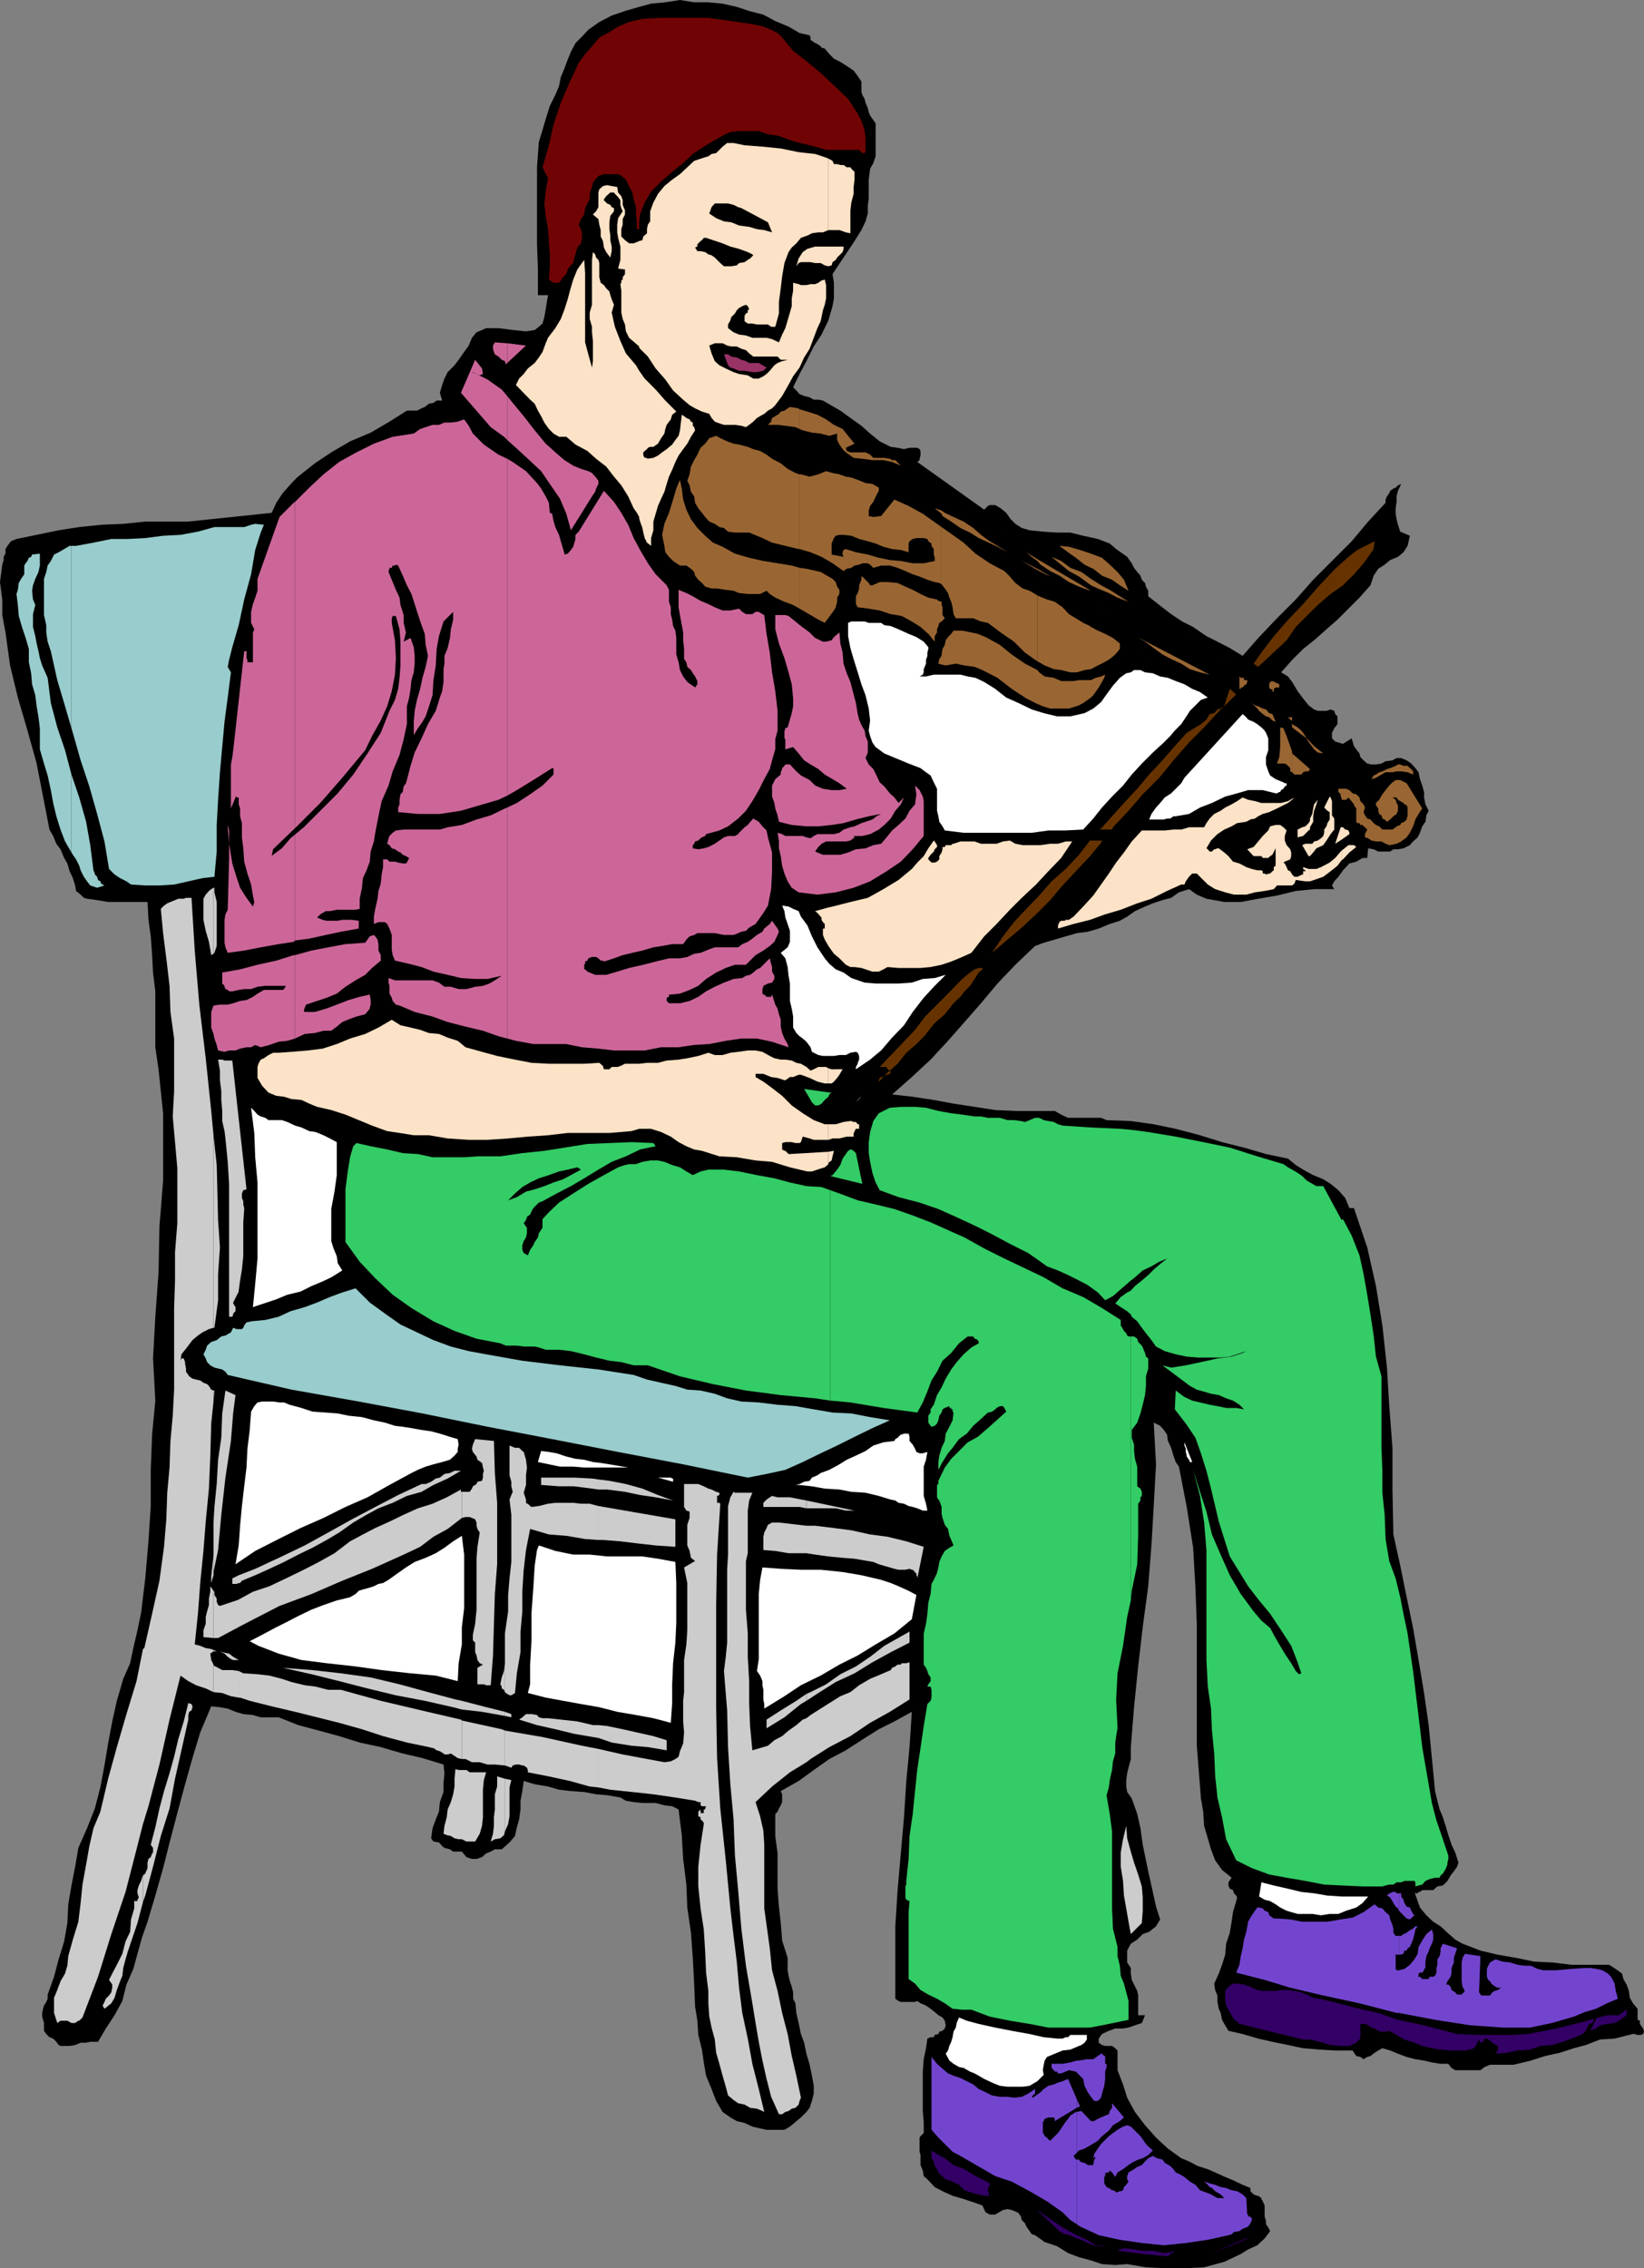 <svg xmlns="http://www.w3.org/2000/svg" width="358.797" height="494.898"><rect width="100%" height="100%" fill="#808080" stroke="none"/><path d="m176.7 7.7.198.5v.5l.301.198.7.5.5.2.699.5.199.3.703.2 1 1.203 1 1 1.398.699 1.399.898 1.5 1 .902 1.2L188 17.8V20l.2.7.5.898.198.8.5 1.2.2.902.3.7.7 1 .5.698v7.2l-.5 1.5-.7 1.203-.3 2.398V43.5l-.2 1.2v1.898l-.5 1.703-.898 1.898-1.5 2.399-4.8 7.203.3 1.898v3.399l-.3 1.703-.903 3.097-1.5 3.102-1.7 2.598L176 78.8l-1.5 2.797-1.402 2.902.699.7.703.8 1 .398 1.2.301.898.5h1l1 .2 1.199.699 2.601 1.5 2.2 1.601L188 92.9l1.898 1.699L192 96.3l2.398 1.199 1.5.2 1.399.3 1.203-.3h1.7l.5.3.198.398v1l-.199.7v.3l-.5.403 14.598 10.398.8-.8.403-.2h1.2l1.198.7 1.2 1 1 1.402 1 1 1.402.898 1.7.5 2.898.301 3.101.2h2.899l2.8.698 3.2.7 2.601 1 1.399 1.203 1 .699 1.402 1 1 1.398.5 1 .7.903.698.797.301.902.7.7.199.8.5.898v1.2L253 132l2.598 2 2.402 1.598 2.398 1.203 2.899 2 2.402 1.199 2.7 1.398 2.8 1.7 3.598-4.098 3.902-4.102 4.098-4.097 3.8-4.301 8.403-8.402 3.598-4.297 3.8-4.102V109l.301-.7.5-.702.2-.5.699-.5.5-.2.5-.5.699-.3-.7 1.5-.3 1.203v1.199l-.2 1.398v1.2l.2 1.203.3 1.199.5 1.5 2.102.898-.5 2.2-.902 1.402-1.2 1-1.699.7-1.199 1-1.402.898-1 1.5-.7 2.101-2.398 2.7-4.8 4.8-2.399 2.102-2.703 2.398-2.399 1.899L282 144l-2.402 2.7 1.5.898.902 1.203 1.2 2 1.198 1.597 1.2 1.5 1.199.903.8.297h1.903l.898-.297.801.297.2.703.5.5V158l-.7.898-.5 1v1.2l.7.703 1.699.5 1.902-1.203.2.703.3 1 .5.699.7.898.198.801.7.7.8.699.899.203h1l1.203-.203.898-.5 1.5-.2.899-.5h1l1.203.5 1 .7.898 1 .7.902.3 1.5.5 1.398.399 1.403V174l.3 1.5.7 1.398-.5 1-.2 1.403-.699 1-.5 1.398-.5 1-1 .899-.699.8-1.402.7-1.2.203h-1l-.699.5h-2.601l-1-.5-1.2-.203-.199 2.101h-1L296 188l-1.5.398-1.402 1.5-1 1.403-.899 1-.5.898.5.801h-4.402l-4 .398-4.098 1-4.101.7-3.801.703h-3.598l-2.199-.403-1.703-.3-2.098-.899L259.5 194l-2.203.7-1.7 1.198-1.898.5-2.101.7-1.7.703-2.199 1L246 200l-1.602.898-2.199.7-2.402 1-2.399.703-2.398.297-2.402.703-2.399.699-2.402.7-1.899.698-4.3 4.102-3.899 4.098-3.601 4.3L210.5 223l-3.602 4.098-3.8 4.101L199 235l-4.3 3.8 4.5.5 4.597.7 4.3.8 4.602.7 4.5.7 4.399.198h8.601l1.399.801 1.5.7h7.199l1.203.5 5.297.199 5 .703 4.8 1 5.301 1.398 4.801 1.5 4.801 1.2 4.797 1.402 4.8 1 1.7 1.398 1.601 1 2.2 1.2 2.199.902 1.601 1 1.7 1.398 1.5 1.7.902 2.199h1l2.898 8.601 1.899 8.399 1.402 8.601 1 9.2.5 8.402.7 9.097V325l.199 9.8 1.5 6.798L307 348.5l1.398 6.7 1.2 7 1.199 7.198 1 7 .703 7.2.7 7.203.5 2.097.5 1.903.698 1.699.7 2.2.5 1.698.699 2.102.8 1.7.7 2.198-.297.903-.703 1-.7.898-.699 1.2-1 1-1.199.199-.902.8h-2.399l-.5.403h-.3l-.2.297h-.5l-.199-.297.7 2 .5 1.398 1.398 1.7 1.5 1.402 1.601 1 1.5 1.398 1.7 1.5 1.601.899 3.899 1.5 3.8.902 4.102.7 3.797.8 4.101.2 4.102.5h8.2l1.398.898 1.402 1 .297 1.203L355 433l.5 1.398.2 1.5.698 1.2 1 1.203v2.398l.5.2v.699l.2.3.5.7.199.703-.2.5-.5.199h-.898l-.3-.2h-.7l-.5.2h-.199l-3.102.8-3.199.2-3.101 1.2-2.598.698-3.102 1-3.199.7-3.101 1-2.899.703-.902.199h-5.098L324 451l-.902.7h-5.5l-.801-.5-.2-.2-.5-.7h-1.699l-1.898-.3-1.703-.402-1.899-.297-1.898-.5-1.902-.703-1.7-.7-1.699-.5-.902.5-.797.5-.902.7-.7.203-.8.5-.7-.5-.898-.203-.8-1.2h-3.802L288 447.2l-3.602-.3-3.3-.7-3.399-.699-3.101-.7-3.399-1-3.101-.702-.899-1.5-.5-.899-.3-1.5-.399-.898-.3-1.5v-1.403l-.5-1.199-.2-1.398 1-2.203.7-1.899.698-2.199.2-2.402.8-2.399.399-2.398.3-2.102.7-2.398L270 414l-.203-.402-.5-.5-.2-.7-.699-.3-.3-.7v-.699l.699-1-2.098-1.699-1.5-2.102-.902-2.398-.7-2.402-.8-2.7-.2-3.097-.5-2.903-.199-2.597-.699-8.903V354.5l-.3-8.102-.5-8.699-1.399-8.898-1.703-8.801-.7-1-.5-1.402-.5-1.7-.699-1.5L254.7 313l-.699-1-.8-.902-1.403-.7.5 9.102-.5 9.098-.5 8.601-.7 8.899-1.199 8.902-1 8.598-.898 8.902-.703 8.7v2.6l-.5 1.9-.297 1.198-.203 1.5v1.403L246 391l1 1.398 1.2 3.403.698 3.097.5 3.602.7 3.398.699 3.301.8 3.602.7 3.199.902 2.8-.902 1.5-1.5 1.2-1.399.5-1.199 1.2-1.402.898-.797 1.5v2.601l.797 1.2v1.199L247 432l1.2 2.398.198 1v4.301h1.5l-.699 1.7-1.5.5-1.402.5-1.2.199h-1.699l-1.398.5-1.5.703-.703 1v.898l.703.5.7.2h1.5l.698.5.5.5v4.3l1.2 3.102.902 2.898 1.7 3.102 2.198 2.898 2.399 2.7 2.601 2.402 2.899 2.097 1.703.7 1.898 1 2.2.703 1.601.699 2.2 1 1.699.7 2.101 1 1.7.698v.7l.3.3.399.403.8.297h.2l.699.5v.203l.3.5.403.898v2.399l.297 1v.703l.5.699.402.8-1.199 1.598-1.602 1.5-2 .903-1.601 1-3.598 1.699-4.402 1.2-4 .198h-4.598l-4.101-.199L246 494l-2.602.2-2.898-.2-2.402-.8-2.598-.7-2.402-.902-2.399-1.5-2.699-.899-2.102-1.5-.699-.199-.5-.7-.699-1-.3-.702-.7-.7-.203-.8-.5-.7-.297-.199-1.203-.5-.899-.199-1 .2-1.199.698-.5.301H216l-.902-.5-.7-1.5-2-.699-2.101-.7-2.399-.702-2.199-1-1.699-.899-1.602-1.699-.8-.7-.2-1.202-.5-1.2V470.2l-.199-.699v-3.102l.2-.3.699-.7V463l-.2-2.402V452l.2-2.7.5-2.402.3-2.097.7-.301h.699l.203-.5.797-.2.203-.5.7-.202.5-.5.198-.7-.199-1-.5-.699-.902-.5L204 439l-.902-.7-1-.702-1.2-.5-.699-.5-.5.203h-3.101l-.5-.203-.7-.5V420.3l.5-7.903.7-8 .699-7.898.5-7.902.703-7.399.5-7.699-3.8 2.098-3.403 1.703-3.797 2.398-3.402 2.2L181 383.8l-3.402 2.398-3.301 2.399-3.899 2.203.301.699v1.7l-.3.698-.399.7-.3.703-.5.5v4.797l.5 3.8v7.7L170 416l.398 3.598.301 3.8 1.2 3.801v2.7l.199 1.199.3 1.203.399 1.199.3 1.2v1.398l.5 1 .2 2.101.5 2.2.5 2.402.703 1.898.5 2.399.7 2.402.5 2.398.398 2.2v1.703l-.399 1.597-.5 1.5-.699.903-1.203 1.199-2.399 2-1.199.7h-3.902l-1.399-.302L164.2 464l-1.699-.8-1.703-.4-1.399-.8-1.699-1.2-1.402-2.402-1-2.597-1.2-2.903-.5-2.898-.398-2.8-.8-3.2-.2-3.102-.5-3.097-.199-5-.3-5.602-.403-5.5-.797-5.5-.203-5-.7-5.601-.3-5.2-.7-5.597-1.398-.703-1.699-.2-1.902-.5H140.2l-1.902-.199-1.7-.3-1.199-.7-2.898-.5-2.402-.199-2.598-.5-2.902-.2-2.598-.3-2.402-.7-2.899-.5-2.402-.702L114 390.8l-.402 2.097v1.903l-.301 2.199-.5 1.7-.399 1.898L111.2 402l-1.699 1.5H108l-.902.5-1 .398-.899.801-1.199.399h-1l-1.203-.399-1-1.199h-1.899l-.699-.5-1.199-.3-.5-.4-.703-.8-1.2-.2-.5-.702.301-2.2.7-1.898.699-1.7.203-2.1.797-2.2v-1.902l.203-2.2-.203-1.898-4.598-1.402-4.3-1-4.801-1.399-4.598-1-4.5-1.398-4.402-1.203-4.5-1.2-4.301-1.699h-3.899l-1.699-.5-2.101-.199-1.7-.5-1.699-.7-1.699-.3-1.902-.2-2.399 5.7L42 383.598l-1.602 5.703-1.699 6.297-1.5 5.703-1.601 6.297-1.7 6L32.2 419.3l-1.2 3.399-1 3.602-.902 3.297-1.5 3.402-.899 3.598L25 439.699l-1.902 2.899-1.7 2.902H19.7l-.902.2h-1.2l-1.199.5-1.199.198h-2l-.402-.199-.5-.699-.7-.7-.8-.3-.7-.7-.5-.702v-1.7L9.2 440v-.8l.2-.9.199-.702.5-.797.3-.703v-.899l1.399-3.898 1-3.801L14 423.598l.7-4 .198-4.098.7-4.102.8-4.097.7-4.102L19 398.9l1.7-4.301L21.897 390l.899-4.8.8-4.802.903-4.8 1-4.5 1.398-4.797 1.5-3.403.7-3.3.902-3.899.797-3.8.902-7.5.7-8.098.5-7.703v-7.899l.3-7.699.7-7.402-.5-9.2.5-9.097.699-9.602.199-10.101.8-10v-14.7l-.5-4.8-.5-4.797-.699-4.801v-12.2l-.5-4.1-.199-3.802-.3-4.097-.5-3.602-.2-3.898h-8.601l-2.399-.403-2.199-.3-.703-.2-.7-.699-1-.8-.199-1.2-.5-1.601-.699-1.5-.5-1.7L14 187.2l-.8-1.898-.903-1.203-.7-1.7-.8-1.398-1.399-7.2L8 166.599l-2-7.2-2.102-7.199-1.699-7-1-7.199-.699-3.8v-3.4L0 127l.5-3.8.297-1v-.7l.402-.7v-1l.301-.5.5-.702.398-.5 1.2-.5L8 116.699l4.797-1 4.5-.699 4.8-.5 4.801-.2 4.801-.5h9.399l18.199-1.902 1-2.199 1.402-2.101 1.5-1.7 1.598-1.699 3.902-3.101 3.598-2.399 4.101-2.398 4.5-1.903L85 92l3.797-2.402H91l1-.5.7-.297.898-.703 1-.2.699-.5H96.5L96 85.7l.5-1.7.5-1.402.7-1.399 1.5-1.5.898-1.199 1.199-1.7 1-1.402L103 73.7l1-1.199 1.2-.5.898-.402h2.699l3.101.402 2.899.3 1.902-.3.899-.7.8-.702.399-1.399.3-1.699.5-3.102h-2.199v-5.597l-.199-5.5V36.5l.399-5.5.8-2.602.7-2.398.902-2.902 1.2-2.399.8-1.898.398-2 .801-1.903.7-1.898.699-1.7 1-1.902L127 8l1.398-1.5 2.399-1.7 2.703-1.402 2.898-1L139.5 1.5l2.598-.7 3.101-.3 3.2-.5 3.101.5h3.098l3.101.3 3.098.7 2.703.898 3.098.801 2.601 1.399 2.899 1.203 2.402 1.398 2.2.5"/><path fill="#700404" d="M188.898 32.398v.801l-.199.2h-.5l-.699-.7h-7.203L177.898 32l-4.101-1-4.098-1.402-2.101-.297-2-.703h-4.301l-1.899.203-1.699.797-2.101 1.203-2 1.199-2.399 1.598-2.101 2-2.399 1.902-2.402 2.098-2.2 2.203-1.398 2.398-.5 1.2-.5 1.402-.199 1.5V50h-.5v-1.5l-.203-1.7v-1.6l-.5-1.7L138 42l-.703-1.402-.7-1.399-1.199-1L134.7 38h-2.902l-.7.2-.5.198-.699.801-.5.7-.199.902-.5 1.5V43.5l-.5.898-.5 1-.199 1.403-.703 1-.5 1.199.5 1 .203.898v1l-.203 1.2L126 54l-.402 1.5-.301.898-.2 1-.699.7-.5.703-.3 1-.7.699-.5.7-.398.5h-1.203l-1-.7.203-2.902V55.5l-.203-2.902-.2-2.598-.5-2.902-.3-2.7.3-2.597.5-2.903-1.199-2.398 1.399-4.8 1-4.5 1.601-4.802 2-4.597.899-1.903 1-2.199 1.402-1.898 1.5-1.703 1.598-1.899L133 7l1.898-1.2 2.399-1 2.902-.702 4.098-.2h10.3l5 .7 4.801.703 2.2.5 1.699.699 1.402.7 1 1 2.399 2.898 3.101 2.402 3.098 2.598L182.398 19l2.7 2.598 2.101 3.203.801 1.597.7 2 .198 1.903v2.097"/><path fill="#fce2c6" d="M139.5 246.3h2.598l2.199.7 2.101 1 1.7 1.2 1.699.898 1.703.703 1.7.297 3.8 1.203 3.797.199 4.101.7 3.602.3 3.898 1.2 3.801.898h1l1.2-.399.898-.3.703-.2.797-.699v-2.7l-8.399.5h-.3l-.2-.202-.5-.5h-.199l-.5-.297v-1.403l.7-.199h1.398l.8.2h.903l.297-.2.402-1.199 1.5.398.899.301h3.199v-3.398H180l-2.402-.903-2.399-1.5-2.402-1.699-2.098-2.101-2.199-1.7-1.902-1.398-1.7-1v-.7h1.7l1.699.7 1.402.2 1.5.5h.2l1-.7h.699l1.199-.5h.5l1.902.7 1.7.8 1.601.398h.797v-3.3l-.5-.297h-1.7l-1 .5-.699.297-.898-.797-1.203-.703-1-.2-1-.5-1.399-.199h-1l-1.398-.3-1-.5-1.602-.899-1.5-.3H163.2l-2.101.3-1.7.2-1.699.5H156l-1.402-.5-2.2.698-2.398.5-1.902.301-2.598.2-1.902.5h-2.399l-1.699.199V246.3m0-14.202h-3.102l-1 .5-.699.203H133.5l-.5.5h-1.203l-.2-.703-.8-.7-3.297.2h-7.703l-3.797-.2-3.602-.699-3.898-.8-3.3-.899-3.602-1-1.7-1.402-2.199-.7-1.902-.8-2.2-.2-1.898-.699-2.101-.5-2.2-.5L85.5 222.5l-2.902 1.7-2.899 1.398-3.3 1L73.5 227.8l-3.102 1-3.199.398-3.601.301-2.801.2h-1.2l-1 .5-1 .698-.699.301-.5.899-.199.703v2.398l1 1.7 1.399 1.5 1.699.699L62 239.3l1.598.5 2.199.199 1.703.8 1.7.7 3.097.7 3.101 1 2.899 1.198 2.902 1.2L84.5 246.8l2.7.398 3.097.5h3.3l4.102.7 4.598.3h4.101l4.5-.3L115.2 248l4.399-.3 4.3-.5H133l4.797-.4 1.703-.5v-14.202m0-119 .2.703.5 1.398.198 1 .301 1.2.5 1 .899.699v-1.7l.5-1.699v-1.898l.5-1.703.5-1.7.699-1.597.703-1.5.5-1.703.5-1.598.7-1.5.698-1.7.7-1.402 1-1.398.902-1.2.797-1.5.902-1.402-.199-.699-.3-.3v-.7l-.403-.199-.297-.5-.703-.3-.5-.4-.5-.3-.399 3.398-.3 1.2-.7.902-.699 1-1.199 1-1 .7-.902.698-1 .5-1.399.2v-.2h-.5l-.3-.5V98.7l.3-.3.5-.399.2-.3.5-.2h.699l1-.7.699-1.202.703-1 .2-1 .3-.899.898-1.199.301-1 .899-.7-2.399-2.402L143.098 85l-2.399-2.402-1.199-1.7v32.2"/><path fill="#fce2c6" d="m139.5 80.898-.703-1.199-2.2-2.601-1.199-2.7-1.199-3.097-.699-3.102.5-1.699-.5-1.2-.3-.902-.2-.8-.703-.7-.5-.699-.7-.5-.3-1.199v-3.102l-.2-.699-.5-.5-.199-.699-.5-.5-.199 1.7v9.8l-.5 1.7v1.398l.5 1.703V72.5l.2 1.898v4.403l-.2 1.398-.8-2.898-.7-2.602V59.598l-.199-2.899-1.5 2.102-.902 2.199-.7 2.398-.5 1.903-.699 2.199-.8 2.098-1.2 2-1.601 2.101-.5 1.2-.7 1.902-.8 1.199-.899 1.2-1.5 1.198-.902 1.2-1 1-.7 1.402 3.102 3.2 1 .898.7 1.5.699 1.203.699 1.398 1 1.399 1 1L122 95.3h1.598l2 1.699 2.601 1.398 1.899 1.7 2.199 1.703L134 104l1.598 1.898 1.5 2.403 1.199 2.597.703 1 .5.903v.297-32.2m0-5 1.898 1.903 1.7 2.597 2.101 2.403 1.7 2.398 2.398 2.2 1.203 1 1.2.699 1.5.703 1.597.5.5.898L156 92l.5.2 1.5.5h2.398l1.399.198 1 .301.703-.5.898-.699.801-.8 1.2-.7.398-.2.8-.702.903-.5.7-.7 1.5-2 1.198-2.097 1.2-2.203 1.402-1.899 1-2.199 1.2-1.902.898-2.399.8-2.101.7-1.5.199-.899.3-1.5L180 66.5l.297-1.402v-2.899L180 61l-.703.2-.7.5-.699.3h-1l-.898.2h-1.203l-.5-.2-1.2-.3v1.698l-.3 1.7V66.8l-.399 1.398-1 3.399L170.7 73l-.7 1.7-1.5-.7-1.203-.3h-3.098l-1.402-.5-1.5-.2-1.2-.5-1.199-.902V70.8l.5-.903.2-.699.8-.8.399-.7.5-.5.703-.398.797-.301.402.3.301.7-.3.2v.5l-.403.198-.297.5v1.2l.7.5h1l1 .203h2.398l.699.5h.902l.801-2.903V65.8l.398-2.903.301-2.597.5-2.903.899-2.398.699-1 1-.902 1-1.2 1.402-.5 1-.5 1.399-.199h1l1.199-.5v-15.6l-.5-.2-2.399-.8-3.601-.399-3.899-.8-4-.399-3.898-.3-2.402-.5h-1.399l-1 .8-.699.7-.703.698-1 .2-.7.5-1 .3-1.199.403-.898.297L150 36.5l-1.602 1.5-1.699 1.2L145 40.597l-1.402 1.703-1 1.898-.7 1.899V48.3l-.5.699-.199 1v.898l-.8.7-.2.8-.699.2v23.3"/><path fill="#fce2c6" d="m139.5 52.598-1.203.5h-1l-.899-.7-.8-.8V50l.3-1v-1.2l.5-1v-.902l-.5-1.199v-1l-.3-.898-.7-.801-.199-1.2-1.199-.202-1-.2-.902.2-.801.703-.2.699v3.2l-.5.898-.699.703 1.2 1 .199 1.199.3 1.2v1.398l.5 1 .2 1.402.5 1 .902 1.2.301-1.4v-1l-.3-1.402v-1L133 50v-1.5l.2-1.402.8-1v-.7l-.5-.199-.3-.5-.7-.3-.203-.2-.5-.5V43.5l.5-.7.902-.8H134l.2.3.698.7.5.7v1l.2.698.3.7-1 1.5L134.7 49v1.7l.2 1.198.5 1.903v2.898l-.5 1.899 1.5.203v1l-.5.699v.5l-.301.2v.5l-.2.3.2 1.398V68.2l.3 1.399.5 1.203.2 1.5.699 1.398 2.203 1.899v.3-23.3M180.797 253.7l.703-.5.2-.9.3-1.202-1.203.203v2.398m0-4.999.902-.302h1.5l1.598-.398h1.5v-.8l.203-.2v-.2l.297-.5h.703v-1h-.3l-.403-.5h-.5l-.5-.202h-.2l-1.5.203-1.699.5h-1.601v3.398m0-12.301h.703l.5-.398.7-.8.5-.7.698-1.2H181.5l-.703-.202v3.3m0-30 .703 1 .5.7 1.2 1 .698.703.7.699 1 .5h.902l1.5.2.898.3 1.5.5h1.399l1-.5.902-.5 2.399.2h4.8l2.2-.2 2.402-.5 2.098-.7 2.402-1 2-.902 2.797-3.597 2.703-2.703 2.898-3.098 2.602-2.602 3.098-2.898 2.699-2.902 2.8-2.899 2.403-3.601h-1.402l-1.7.5H229.2l-2.101.3H223.2l-1.601-.3-1.2-.7-1.5.2-1.398.5h-3.402l-1.399-.5h-3.101l-1.5.5h-.2l-.3.3h-1.2l-.199.403h-.5v.5l-.199.699-.5.8v.7l-.5.5-.5.2h-.703l-.7-.7v-.3l.5-.7.7-.7.203-.5.5-.5v-.402l-.5-.8-.203-.2-1.2 1.7-1 1.703-1.398 1.398-1.199 1.399-2.902 2.402-3.301 2-3.399 1.898-3.8.903-3.899 1-.902.199v8.398m-.001-8.398-2.899.8.5.4.7.8.199.2v.5l.3.5.403.398v1h-.402V204l.402 1 .797 1.398V198m0-139.902.703-.2.2-.699.698-.5.301-.5L183.9 55l.199-.7v-.5h-3.301v4.298m-.001-4.298h-2.899l-1.699.5-1 .7-.902 1.398-.5 1.7.5-.7.5-.199h2.101l1 .2h1.2l.902.5.797.199V53.8m0-3.6h2.402l1.399.5 1 .198v-5l.199-1.699.5-1.898v-1.5l.203-1.602V37.5l-.703-.7-.2-.3h-.8l-.7-.5h-.699l-.699-.2H182l-.3-.702-.903-.5v15.601M285.898 192.3l.899-.3 2-.7 1.601-1.202 1.5-1.2.899-1.199v-2.101l-.2.203-1.199 1.398-1.199 1-1.902 1-1 .399h-1.399v2.703"/><path fill="#fce2c6" d="M285.898 189.598h-.3l-1.2-.399v.399l.5.3v.2h-.5v.703h-.199l-1 .5h-.699l-.5-.5-.402-.703-.5-.2-.301-.699-.399-.8-.3-.2.3-.199 1.2-.5.199-.7v-.8l-.2-.7-.8-.902-.399-1v-1l.399-1.199-.7-.699-.699-.5h-1l-1.199.3-.402.9-1.2 1.198-1 1.2-1 1.203-1.398.5 1.399 1.5h1.699l.3.398h1.2l.402-.398.5-.301.7-1.402v3.8l-.399.301v.7l-.3.199-.5.5h-.2l-.703.203-.297-.203h-.402v-.5l-.301-.2h-.899l-1.199-.3-1.199-.399-1.5-.8-1.402-.399-1-1.2-.899-.8-1.199-.902h-.3l-.5.203h-.2l-.5.5h-.5l-.402-.5-.301-.203 1-1.7 1.402-1.398 1.5-1 1.598-.7 1.203-.702 2-.297.898-.5 1-.203.7-.5 1-.5 1.402-.399 1.7-.8 2.398-1.2.902-.699.5-.5-1.402.8-1.5.4h-4.301l-1.399-.4-1.5-.3-1.199-.5-1.199.8-1.203.7-1.399.7-1 .698-1.398.7-1 1-.703 1-.5.902H259.5l-1.703.5h-1.7l-1.898.2h-5L247 183.597 245.297 186l-1.7 2.2-1.597 2.398-1.703 2.402-1.7 2.398-2.199 2.403-2.101 2.199-.297.2-.703.5h-.7l-.199.198h-.8l-.399.301-.3.7v.699l3.398-1 3.601-.899 3.301-1.199 3.399-1 3.601-1.402 3.098-1 3.402-1.7 3.098-1.398h.703l.297-.7.203-.3.5-.7.7-.702h1l.698.703 1.7 1.699 1.601 1 2.2.7 1.898.5H272l1.898-.5 2.102-.302 2-.398.7-.8h3.3l.5-.4.297-.8 2.101.3h1v-2.702m0-2.798.7-.8.699-.902 1.5-.7.703-1 .898-1.398.801-1v-2.402l-.5-.7v-3.097l-.3-.801-.2-.2-1.199 2.4.7.698.5.301v1.602l-.5.797-.2.703-.5.699v.7l-.203.698-.5.5-.7.5-.8.2-.399.5h-.5v2.703"/><path fill="#fce2c6" d="M285.898 184.098h-1l-.699.3 1.399 2.403h.3v-2.703m0-3.098v-.5l.7-1.2v-1.202l.199-1.2.5-1.398.3-1-.8 1-.2.898-.199 1.2-.5 1V181m0-1.902-.3.5-.7.703-.699.199-1 .5v1.7l1.2-.302 1.199-1.199.3-.199v-1.902m6.899 8.602.3-.2 1.403-1.5 1.5-1.2-.5-.402h-1.203l-.5.403-1 .797v2.101m0-4.499 1.703-1.2v-.3l-.203-.5-.5-.2h-.2l-.5-.5h-.3v2.7m0-2.7h-.2l-1.199 3.598 1.399-.899V180.5"/><path d="m167.598 48.5.902 2.2-1.703-.5-1.598-.2-1.699-.5-2.203-.3-1.7-.7-1.597-.2-1.703-.702-1.5-1 .5-1.399.703-.8h2.898l1.2.3 1 .5.699.2 5.8 3.101M158 58.098l-.8-.7L156 56.2l-.703-.5-.7-.199-.699-.5-1-.2h-.699l-.5-.8.5-.2v-.5l.2-.202.5-.5.3-.2.399-.5h.5l1.5.5 2.101.7 1.7.703 1.898.5 1.902.699 1 .5.2.2-.7.698-.5.301-.699.5-1.203.2-.5.5-1.2.199H158M171.898 78.5l-1.199.3-1 .4-.699.5-1 1.198-.703.7-.7.5-1 .5h-1.199l-1.199-.7-1.902-.3-1.2-.399-1.699-.8-1.398-.7-1-.898-.703-1.703-.5-1.7 1.203-.5h1.7l1 .5.898.2h1.199l1 .5 1 .3.703.7.898.703h5.301l.7.699h1.5"/><path fill="#936" d="m167.297 80.2-.7.698-1.398.301h-1l-1.699-.3h-1.203l-1.2-.5-.699-.2-.5-.5-.898-2.398h.898l.7.5 1.199.199 1 .5 1 .3.703.4h2.098l1.699 1"/><path fill="#c69" d="m187.2 155.8.3 1.2.5 1.2.7 1.198.198 1.2.5 1.203v2.398l-.5 1.2.7 1.402 1 1 .699 1.398.703 1.5 1 .899 1.2 1.5 1 .902.898 1.2 1.199-1.2-.7 1.5-1.199 1.398-1 1.7L193 180l-1.203 1-1.899 1-1.699.398h-1.902l.203.301-.902.7-1 .199h-4.301l-1 .5-.7.703-.699 1 1.7.699h3.8l1.7-.5 1.699-.7 2.101-.202 1.7-.7 1.699-.3 1.203-1.399 1.2-1.5 1.398-1.199 1.5-1.402.902-1.7 1.2-1.398.3-2.2-.3-1.902 1 1 .698 1.403.2 1v7.597l-2.399 2.903-2.601 2.699-3.098 2.098-3.602 2.203-3.601 1.398-3.899 1-4 .5-4.101-.5-1.5-1-.899-1.398-.699-1.703-.5-1.7-.3-2.097-.399-1.703v-1.7l-.3-1.699 1 .301.698.398h3.801l.801.301.898.2.7-.5.8-.399H182l1.2-.3.898-.7 1.5-.5.902-.2 1.5-.702.898-.297 1.5-.5.899-.703 1-.5-2.7.5-2.8.703-2.7.797-2.597.402-2.902.3H176l-3.203-.3-2.797-.7-.3-1.402-.5-1.5-.2-1.199-.5-1.398v-2.403l.7-1.398 1.198-1v-.5l.301-.7v-.202l.5-.5.2-.297h1l1.398 1.5 1 .898 1.902 1 1.2 1.2 1.699.699 1.902.3h1.7l1.597-.3-1.598-1.2-1.5-.898-1.699-1-1.402-1.2-1.7-1-1.398-.902-1.203-1.5-1.2-1.398-1.699.5v-2.2l-.199-.202v-1.5l.2-.7.5-.199.5-1.699.398-1.402.3-1.5v-1.7l-.3-3.097-.7-2.602-.898-3.101-1.199-3.2-.8-3.097v-3.102h2.198l.7.2 1 .8 1.699 1.399 1.902 1.402 1.2 1.2 1.699.8h.699l1.203-.3.5-.7 1.2-1 .198 2.398.5 2 .2 2.403.699 2.097.8 1.903.7 2.699.5 1.898.402 2.403M64.398 226.598l.399-.2 1.703-.8 2.2-.2 1.898-.5h1.699L73.5 224l1.2-1 1.698-.7 1.399-.5 1.902-.5 1-1.202v-.2l.2-.699v-1l-.2-1.199-2.199.5-2.402.7-2.598 1-2.402.898-2.399.703H66.5l-.203-.203.203-.7.297-.699 4.5-1.5 2.203-.898 1.898-1.5 2.2-1.403 2.101-1.199 1.5-1.5 1.899-1.601v-1.2l-.5-1V206l-.2-1-.5-.7-.3-.3-.899.3-1 1.4-4.3.3-3.801.7-3.598.698-3.602 1v18.2"/><path fill="#c69" d="M64.398 208.398h-.3l-3.801 1.2-4.098.902-3.8 1-3.899.7v2.398l.5.5v.203l.2.5.5.199.3.3h.7l1.398-.3 1.199-.2h1.5l1.402-.5 1.7-.202h4.5L62 215.8l-.3.199h-4.102l-1.399.8-1 .7-1.402.7-1.399.198-1.5.5-1.199.301H48l-1.402.2-.5 1.402v3.398l.5 1.399.199 1 .5 1.402.3 1.2 1.403.3 1-.3h1.398l1-.4 1.399-.3h1l.902-.5 1.2.5 1.898-.5 2-.7 1.902-.202 1.7-.5v-18.2m-.001-3.197 3.102-.4 3.598-.8 3.3-.7 3.899-.702v-1.7l-1.5-.199h-2.098l-1 .2h-2.402l-.899-.2-1.199-.5.7-.699 1.199-.7H72l1.5-.3h4.098l.902-.2v-2.202l.5-2.399.2-2.101.8-1.7.7-1.898.198-2.2.7-2.202.3-1.899.7-3.601.699-3.297 1.5-3.403.902-3.097 1.5-3.602.899-3.398.699-3.301v-3.902l.5-1.899.3-1.898.2-1.903.5-1.699.203-1.898v-1.703l-.203-1.899-.7-2-1.5.801.5-2-.5-2.102V134.2l-.698-2.2-.199-1.602-.8-1.699-.899-2.199-.703-1.7v-.202l.203-.5v-.2h.5l.2-.5h.5l.198-.199.5.2 1 2.199.899 2.101 1 1.899.703 2.203.7 2.199.8 2.398.7 1.903.198 2.398.5 2.399-.5 2.402-.699 2.398-.5 2.403-.699 2.398-.5 2.399-.203 2.402v2.898l.902-1.5 1-1.398.7-1.2.5-1.5 1-3.1.199-3.302.5-3.199.199-3.601.5-2.797 1-3.203 2.101-2.098v1.7l-.5 2.1-.199 1.9-.5 2.198-.699 1.7v1.703L96.797 146v2.8l-.297 2-.5 1.4-.902 2.898-1.7 2.902L92 161.098l-1.5 3.101-.902 2.899-.801 3.101-.2.7-.5.699-.199 1.203-.5.5-.199 1.199v1l-.3.7v1l4.3.398H96l4.598-.7 4.101-1.199 4.098-1.199 1.902-.902v-73.5l-1.902-.899-3.2-2.199-1.398-1.402-1-1-.902-1.7-1-1.398-1.399.5-1.5.2H97l-1.203.5h-1.399l-1.5.5-1.199.398-1.402 1-4.598.703-4.101 1.5-3.801 1.898L74 100.801l-3.402 2.699-3.098 2.898-3.102 3.102v95.7"/><path fill="#c69" d="m64.398 109.5-.3.2L61 112.8l-4.8 13.5v2.598l-.5 1.5-.5 1.403-.403 1.699v2.398l.703 1.403-.3.699v6.5H54v-.5l-.203-.402v-1.5h-.5l-2.399 21.601-.199 1.5-.3 1.602v9.597l1-2.398v-.2h.199v.2h.5v1.5l.3.898v1.7l.399 1.5v3.101l.3 2.399.2 2.902.703 2.598.797 2.402.402 2.398.301 1.403-.3 1-1.403-1.903-1.399-2.199-.8-2.398-.899-2.903-.699-4.3v3.402l-.3 11-.5 1-.2 1.2v5l.2 1 .5 1.198 3.597-.5 3.601-.699 3.899-.699 3.3-.5.301-.3v-95.7M110.7 226.598l1.898.5 3.8.703h7.2l3.402.699 3.598.3 3.402.4h6.7l3.597-.7h3.8l3.403-.5 3.297-.2 3.601-.702 3.399-.5h3.402l3.301.703 3.598 1.199-.2-.7-.699-1.202-.5-1.2-.3-1.398v-1.5l-.399-1.2-.3-1.202-.5-.899-.7-2.199-.203.5h-1l-.5-.5h-.2l-.199-.2v-1l.2-.5v-.202l1-.5.902-.2.5-.8v-.7l-.5-.898v-1l-.203-.7-.297-1.202-2.102 2.101-.699.301-.8.7-.7.5-.902.198-.797.5-1.902.2-2.098.8-2 .903-1.902 1-1.7 1.199-1.898.898-2.102.5H146l-.5-.5v-.699l.5-.199v-.5h.398l2-.2 2.102-.8 1.898-.902 1.7-1.5 2.199-1.399 2.101-1 2-.699h2.399l2.101-2.102 1.7-1 1.402-1 1-.898.7-1.5.3-.7-.3-.702-.5-.7-.7-1-.5.7-1.203 1-.399.703-1.199.699-1 .8-1 .7-1.199.5-.902.7H156l-1.402.5-1.7.698-1.398.2-1.5.703-1.602.297H146l-2.902.703-2.7.699-3.101.7-2.598.8-2.402.7h-2.399l-1.699-.7-.5-.5h-.199v-1l.2-.2v-.5l.5-.202.198-.5.801-.297h.899l.5.297.5.5h.5l.199.203 2.203-.703 1.898-.7 2.102-.5 2.2-.5 2.398-.699 1.902-.3 2.2-.399h2.398l.699-1 .703-.7 1-.3.7-.402h3.8l2 .402h2.098l1-.402.699-.297 1-.203.703-.7 1.398-.8 1-1.399.7-1 1-1.601.699-3.598.203-3.902V186l-.902-3.3-.301-1.5-.899-.9-.8-1-1.2-.702-.199.203-.699.797-.3.402-.7.5-.5.5-.703.7-.2.3-.699.398h-1.5l-.898.301-2 1.399-1.402.703-1 .297-1.2.203-1.199-.203v-.7l.301-.3.2-.5.698-.2.5-.5.301-.199.7-.3.199-.399 2.902-.8 1.898-.9 2.2-1.702 1.699-1.7 1.402-2.097 1.399-2.403 1.199-2.398 1.203-2.2.5-1.902.7-2.398v-2.2l.5-1.902v-4.3l-.5-4.297-.7-4.102-.5-4.3-.703-4.098-.5-4.102-.399-.199-.8-.5h-.7l-.699.5h-1.402l-.797-.5-.703-.7-1.899.4H157.7l-1.699-.7-1.402-.7-1.7-.702-1.699-1-1.402-.7-1.7-.699v3.801l.301 1.7.399 2.198.3 1.602v1.7l.2 1.898v2.203l.5.699.203 1 .797.7.402.698.5.7.5 1v.703l-.5.699-1.699-1.2-.902-1.202-.7-1.399-.3-1.699-.5-1.7v-3.6l-.2-1.602-.5-1-.199-1.399-.3-1.199v-1.5l-.399-1.2v-2.6l-.5-1-2.402-2.4-1.7-2.402L139.7 120l-1.402-2.602-1.2-2.898-1.5-2.602L134 109.5l-2.203-2.402-5 8.101-.5.801-.7.7v.898l-.3 1-.2.703-.5.699-.699.8-.699.2v-.2l-.3-1-.5-1.702-.399-1.399-.8-1.699-.403-1.402-.297-1.5-.5-.2-.203-2.199-.7-1.398-1-1.703-.898-1.2-2.402-2.597-2.899-2-1.199-.703v73.5l2.098-1.2 3.902-2.398 3.801-2.402h.297V169l-2.399 2.398-2.699 1.903-2.902 1.898-2.098 1v50.399"/><path fill="#c69" d="m110.7 176.2-.5.198-3.102 1.5-3.098.903-3.203 1.199-3.098.5L96 181h-7.902l-1.7.2-.699.5-.699.698-.203.5-.297 1.2.5.3.5.7.7.203.698.5.5.199.5.5.7.3.699.4-.5 1-.2.198h-.699l-1-.199L86.2 188H85l-.5-.5h-.902v1.7l-.301 1.6-.2 2-.5 1.598-.199 1.7-.5 2.203-.3 1.699v1.598l1-.399H84l.5.399.5 1 .5 1.402v3.2l.2 1.198.5 1.2 3.097.703L92 211l2.598 1 3.101.7 2.899.698 3.101.2h2.7l3.101-.7-1.5 1-1.203.7-1.399.5-1.699.203-1.902.5h-1.7l-1.699-.5H97l-1.203-.903-1.399-.5H86.2l-1.402-.5v1l.203.7v1.703l.5.898.2.7.698.8.801.2 3.3 1.401 3.898 1L97.7 223l3.899 1 3.8.898 3.399 1.2 1.902.5v-50.399m0-80.199 1.898 1.7 2.601 2.398 2.899 2.703 1.902 2.797 2.2 3.203 1.398 3.297 1 3.601 4.8-7.699.5-.7.2-.702.5-1v-.7l-.5-.699-.2-.199-.699-.8-.8-.4-1.602-.5-1.7-.702-1.898-1.2-1.199-1-2.902-2.597-2.399-2.903-2.402-3.097-2.399-2.903-1.199-1.5V96"/><path fill="#c69" d="M110.7 86.398 109.5 85l-3.102-2.2L104 81.599l-1-.399h.2l.8.399.7.3.698-.3-.199-1.2-1.5-1.898-3.101 7.2 6.5 7.5L110 95.3l.7.7v-9.602m0-7.198 4.097-3.802-4.098-.5zm0 0"/><path fill="#c69" d="M110.7 74.898 108 74.7l-.402.7v.699l.199.703.203.5.797.5.703.699.7.3.198.7.301-.3v-4.302M50 184.098v-2.899L49.7 180v-.7 1.2l.3 3.598"/><path fill="#963" d="m264 147.2-2.102-.5-2.199-.7-1.902-1.2-2.2-1-1.898-1-1.902-1.402-1.899-1.398-1.699-1L264 147.2m6.5 3.1v-2.702l.297.3h.703v.5h.7v.403l-.2.5-.5.297-.3.402h-.403v.3h-.297m-96-17.5.7.4 3.398 2 1.402.698 2-2.699.398-.699.301-1.2v-.902l.5-.8v-.899l-.5-.699-.3-1-.7-.7-2.601-1.5-3.098-.702-1.5-.2v8.903"/><path fill="#963" d="m174.5 123.898-1.703-.5-3.098-.5-3.101-.5-3.098-.699-3.102-.898-2.699-1.5-2.101-.903-1.7-1.5-1.699-1.699-1.402-1.898-1-2.102-.7-2.199-.3-2.402-.399-1.899-.8 1.899-.7 2.402-.898 2.898-1 2.403-.5 2.398.5 2.399.2 1.402.8 1 .898.898 1.5 1h1.399l1 .7.703.703.2.797.698.902.801.7.7.8 1.398.398h1.203l1.898.301 1.7.2 1.199.5 1.902.199h2.7l1.398-.7.703.7 1.2.8 2 .903 1.898.699 1.402.8v-8.902m0-4.098 2.398.7 2.399 1 2.402 1.398 2.399 1.7.699-.5 1-.2.703-.5 1-.199.7-.3h1.198l.5.3.7.7 1.699-.5h1.902l1.7.5 1.699.699 1.601.703 1.5.5 1.7.699 1.601.5 1 .2.5.3V115l-1-.7-3.102-2.202-3.101-1.7-3.098-1.398-2.902 3.598-1.7.203-1-.203v-1.2l.301-1 .7-.898.699-1.5.5-.902v-.7l-1.399-.8-1.5-.2-1.699-.699-1.402-.5-1.2-.199-1.398-.5-1.5-.3-1.402-.4-1.7.7-1.898.5-1.902-.5h-.297v16.3"/><path fill="#963" d="m174.5 103.5-.902-.3-1.7-.9-1.5-1.202-1.898-1-1.203-.899-1.399-.8-1.5-.399-1.199-.5-1.902-.5-1.2-.2-1.398-.5-1.5-.702-.902-.5-1.5.5-.899 1.203-1 .898-.699 1.5-.699 1.2-.703 1.402-.297 1.699-.5 1.398.5 1 .297 1.403.703 1 .2 1.398.698 1.2.801 1 .7.902.898 1 1.203.5 1 .699 1 .2.898.8 1.5.2h3.102l2.898 1.198 2.102 1 2.898.7 2.899.703h.203V103.5m0-9.902.7.3 2 .5 1.898.2 1.902.5 1.7-.5V96l.5 1 .698 1 .7.7 1.699 1.198 1.902.2 2.2.3h2.398l1.902.403 1.899.797-1.2-1.2h-.699l-.5-.3-1.199-.2h-2.402l-.7-.699-1-.5h-3.3l-.801-.3-.2-.7 1.903-.898-1.402-1.703-1.2-1.5-1.898-.899-1.703-1.199-1.899-1-2.199-.7-1.699-.5v4.298"/><path fill="#963" d="m174.5 89.3-.203-.202-1.899-.297-.5.297-.699.5-.8.203-.399.5-.8.5-.7.398-.203.801-.7.7h2.102l1.7.198 2.199.301.902.399V89.3m31 55.7.898.2 2.2-.4 1.902.4 2.2.3 1.698.7 3.301 1.698 3.098 2.403 3.203 2.097 2.398 1.2v-7.399l-2.699-1.398-2.902-2-2.598-2.102-3.101-1.699-1.7-.7L212 138l-2-.402h-1.902l-.5.703-.7.699-.5.7-.199 1-.5.898-.199 1.203V145m0-1.902-.5.703-.203 1 .703.199v-1.902m0-7.5.7-.7-.5-.699V132.5l-.2-.5v-.7 4.298m0-4.298-.703-.202-.297-.297-1.902-.403-1.7-.8-1.699-.899-1.601-.699-1.7-.8-2.199-.2H192l-1.602.7h-.5l-.3-.5-1.399-1.4H188v.7l-.5 1.2v.698l-.3 1-.403.7v1.703l.402.699 2.399.3 2.402.4 2.398.8 2.399.398 2.203 1.2 1.898 1.203 1.7 1.5L204 140v-1.2l.5-.8v-.7l.297-.702.203-.7.5-.3V131.3m0-3.8.7.898.698 1 .301 1 .399.903.3 1.199.2 1.5.5.898h3.8l1.7.7 1.5.3 2.8 2.102 2.899 2 2.402 2.398 2.7 1.903v-14.403l-1.7-1-1.5-.5-1.601-1.199-1.2-1.398-1.199-1.203-3.199-1.7-3.102-2.097-2.601-2.403-3.098-2.199L205.5 115v12.5m0-15.402.2.5 1.898 1.203 2 1.398 2.101 1 1.899 1.2 2.199 1 1.902.902 2.2 1.199-2.2-1.402-1.699-1-1.902-1.399-1.7-1.5-2.101-1.398-2.2-1-1.898-.903-.699-.5v.7m0-.7-1.5-.5 1.5 1.2zm20.898 42.2 1.2.5 1.601.5h4.098l2.203-.7.898-.5 1-.699.7-.5v-3.8H235.5l-1.203.199h-2.7l-1.597-.7-2-.3-1.203-.899-.399-.5v7.399"/><path fill="#963" d="m226.398 144.3.399.2 1.203.7 2 .8 1.598.2 2 .5H235l1.7-.5 1.398-.2v-9.2l-.2-.202-1.5-.7-1.601-1-1.5-.898-1.399-1.5-1.699-1.2-1.699-.5-1.703-.702-.399-.2v14.403m0-19.903 2.801 1.403-.699-.5-2.102-1.203v.3"/><path fill="#963" d="m226.398 124.098-3.398-1.7 3.398 2zm0-1.7.7.801 2.101 1.399 2 1 2.098 1.402 2.203 1 1.898.7.7.198-11.7-6.898v.398m0-.398L224 120.5l1.398 1.2 1 .698V122m11.7 30.2.5-.5.5-.7.699-1 .703-1.2.5-.902.2-.699-.903.399-1.2.3-1 .5v3.801m.001-6.199 1.5-.8 1.402-.7 1.2-.7 1.198-1 1-1.202v-1.2l-1.5-1.199-1.699-.898-1.601-.703-1.5-.797V146m0-17.102 1 .7-1-.7m0-1.198 1.5.698 2.402 1 1.898 1 2.399.903-1.899-1.203-2.199-1.399-1.902-1-2.2-1.398v1.398"/><path fill="#963" d="M238.098 126.3 236 124.8l-2.402-.902-2-1.5-2.098-.898 1.7 1.398 2.097 1.7 2.203 1.203 1.898 1.398.7.5v-1.398m0-2.403.5.2 1.902 1.5 2.2.902 1.698 1.2 1.899 1.198-1-2.398-1.399-1.7-1.699-1.6-1.699-1.5-2.402-.9v3.098"/><path fill="#963" d="m238.098 120.8-2.399-.8-2.402-.7-2.098-.202 1.899 1.402 1.699 1.2 1.902 1.5 1.399.698v-3.097M277.7 157.2l.698.3-.398-1-.3-.7v1.4"/><path fill="#963" d="m277.7 155.8-.7-.202-.703-.797-.7-.203-1-.5-.699-.2-.699-.5 1.2 1.2.398.5.8.703.7.5.703.199.7.7v-1.4m0-5.3v.3l.3.2v-.7l.398-.3h.801v-.7l-1.5-.702v1.902"/><path fill="#963" d="m277.7 148.598-.5.203-.2.5V150l.2.3.5.2v-1.902M282 168.5l.5.5h1.5l.398-.5.5-.2h.7l.3-.5-3.898-3.402V164v4.5"/><path fill="#963" d="m282 164-1.203-3.402-.7-1.7-.5-.199-.199.2V163l-.199 2.2-.5 1.398h1.7l.398.203.3.297.5.5v.703l.403.199V164m0-5.8v.5l2.2 1.698 1 .7-.802-1.2-.398-.5-.8-.699L282 158v.2m0-.2h-.203l.203.2Zm0-1.5h-.902l.699.7H282v-.7m21.398 27.898 1.399-.3 1-.5 1.203-.899.7-1 .698-1.398.5-1.5.7-1.203.8-1.2-3.398-5.5-1.402-.699h-1l-.7.5-.5.5v7.602l.7-.703.699-.5.3-.7V175.7l-.3-.5-.2-.699-.699-.5h.899l.3.5.5.3.7.4.203.3.5.2.2.5v1.898l-.2.5v.203l-.5.5-.703.297-.2.402-.8.3-.2.2-.699.5h-.5v3.398"/><path fill="#963" d="M303.398 181H301.7l-.699-.7-.703-.3-.5-.402-.7-.797-.699-.203-.5-.7-.3-.699.3-1-.3-.699-.7-.7-.199-.8-.699-.7-.8-.202-.7-.7-.703-.3h-1.7v.703l.5.5v.5l.2.199v.5h1l.5-.5 1.203 1.5v.2l.5.698v2.903l.2.297h.5l.198.402h.5l.2.3.3.2.5.5-.5 1v.7l.7.198.699.5 1 .2h1.203l.898.5.801.3h.2V181m-.002-9.8-.199.198-.8 1-.7.903L301 174.5l-.703.7v.5l.5.698v.5l.203.7.5.3.2.7.5.203.5.5.698-.5v-7.602m0-2.699h.5l.899-.2h1l1.402.2 1.2.5v-.7l-.399-.5-.3-.202-.5-.5h-.903l-.7-.297h-.5l-.5.297-1.199.5v.902"/><path fill="#963" d="m303.398 167.598-.699.203-1 .5-.699.199-.703.5-.5.2-.5.8 1-.3 1.203-.7.898-.5h1v-.902m-18.198-6.5v.203l.698 1 .899 1.199.8.7 1.2.198-2-1.597-1.598-1.703M278 151l.398.5-.398-.5"/><path fill="#fff" d="m204.5 106.598 5.5 3.601-5.5-3.601m10.598 9.102 2.601 1.198-2.601-1.199m4.5.501 1 .698-1-.699"/><path d="M198.297 120.5v-1.902l.203-.5.7-.5.8-.2h1.598l.8.2.2.5.699.5v.5l.5.703V121l.203.7v.698l-2.402.5h-2.399l-2.601-.5-2.399-.199-2.402-.5-2.399-.699-2.601-.5-2.2-.7-.5.2-.199.5v.5l.2.5-2.598-.5v-2.402l.2-.5.3-.7.398-.5.801-.199h.899l1.699.2 1.703.699 1.898.5 1.7.5 1.699.703 1.902.5 1.899.199 1.699.5"/><path fill="#630" d="m299.797 119.8-2.2 3.098-2.097 2.403-2.402 2.398-2.7 1.899-2.8 2.402-4.801 4.8-2 2.9-6.2 5.8-1-.7 1.7-2.402 2.402-3.199 3.098-3.601 3.601-3.797 3.602-4.102 3.398-3.601 2.899-2.598 1.902-1.5 3.801-1.902-.203 1.703m-97.899 106.097.2-.3 1.902-2.399 2.2-1.898 1.898-2.403.5-.5 1-.898.902-1.2 1.2-1.202 1-1.5.898-1.399.8-.699v-.3h-.8l-.899.3-1 .7-1.699 1.398-3.102 3.203-3.8 3.797-1.2 1.203v4.097m0-4.098-2.199 2.9-3.601 3.8-2.598 2.7-1.5 1.6h1.5l.2.5.5.298 1.698-1.5 1.899-2.399 2.203-1.898 1.898-1.903v-4.097m38.399-37.903.203-.5h-.203zm0-.5h-2.399L235.5 186.5l-2.902 3.098-3.098 2.703-2.703 3.097-2.797 2.903-2.703 2.898-2.399 3.102-2.398 3.597 3.398-2.898 3.102-2.602 3.098-2.898 3.101-3.102 2.7-3.199 2.898-3.101 3.101-3.297 2.399-2.903v-.5m0-2.398h2.402l.2-.5 3.398-3.602 3.101-3.597 3.602-3.602 3.098-3.8L259.5 162l3.297-3.3 3.601-3.9.801-.702-.8.5-.7.203-.699.797-1 .203-.703 1.199-1.2 1-3.097 1.898-2.602 2.903-2.699 3.097-2.902 3.102-2.598 3.098-2.902 3.101-2.598 2.899-2.402 2.703V181m0-.2-.5.2h.5zM194.2 233.598l-.5.402-.903 1 .703-.5h.2l.5-.2.198-.3-.199-.402M192.797 235h-.5l-.297.2-.203.5v.3l1-1"/><path fill="#630" d="m267.2 154.098 2.597-2.598-1.399-1.2-.8 2.4-.399 1.398"/><path fill="#fff" d="m163.2 119.8 2.398.7-2.399-.7M230 126.3l1.598.9-1.598-.9m4.297 2.598 1.203.5-1.203-.5m7.203 2.2 2.898 1.402-2.898-1.402m-2.402.702 9.3 4.798-9.3-4.797"/><path d="m73.7 173.098-.7.703-1.703 1.699-5 5-2.899 2.398-1.898 2.2-1.902 1.402-.301.3.3-1.5 5.2-5 5.101-5.1 4.801-5.5 5-6 1.5-3.102 1.899-3.399 1.402-3.101 1-3.297.7-3.602.198-3.601-.199-3.899-.699-3.8v-1l.2-.5h.698l.801 2.902.2 2.699v5.2l-.2 2.698-.3 2.403-.7 2.398L85 155.098l-1.902 4.8-2.899 4.5L77.098 169l-3.399 4.098"/><path fill="#fff" d="M200.7 147.598h1.398l1.699-.399h5.8l1.602.399 1.7.3 1.898.903 2.402 1.5 2.399 1.898 2.699 1.2 2.902 1.402 2.598.797 2.902.703h2.899l3.101-.703 1.899-1 1.699-1.399 1.203-1.699 1.398-1.902 1.5-1.7 1.399-1 1-.199.703-.5h1.398l1 .5 1.7.2 1.601.699 1.7.3 1.699.7 1.902.703 1.7 1 1.698.699 1.7 1.2-1.5.5-2.399 2.398-.902 1.402-1 1.5-1.399 1.398-1 1.2L254 162l-2.402 2.2-2.399 2.398L247 169l-1.902 2.398-2.399 2.403-2.199 2.398-1.902 2.399-2.2 2.402-4 .2h-3.601l-3.598.5h-14.902l-4.098-.5-.5-.9-.699-1-.203-1.202-.297-1.2v-4.8l-.703-1.399-.7-1.5-1-.699-1.199-.902-2.601-1-2.899-1.2-2.398-1-1.902-1.398-.7-1-.5-1.402-.3-1.2.3-2.199-.3-2.601-.7-2.899-.898-2.398-.8-2.602-.903-2.898-.7-2.403-.5-2.597v-2.903l.7-.3h2.902l.899.3h2.699l.703.5 1.398.2 1.7.703 2.199 1L200 139l1.598 1 1 1.2v.398l-.2.8v.7l-.3.902v.8l-.5 1.2v.7l-.2.5-.699.398M253.2 135.2l4.8 3.1-4.8-3.1m5.8 3.8 1.898.7L259 139m-9.8 3.8 1.398.798-1.399-.797m16.501-.001 4.097 2-4.098-2m14.399 27.9.3.198h.399v.5l-.399.2-.3.5-.5.3-.2.403h-.199l-.5.297h-.3l-2.801-.7h-3.2l-2.398.7-2.602.703-2.898 1.398-2.602 1-2.398 1.399-2.902.5h-.5l-.7.5h-.699l-.699.203h-3.203l.5-1.203 1-1.399.902-1 1-1.199 1.399-.902 2.199-2.2.703-1.199 12.7-13.898.8.699.398.5 1.2.5.8.5.899.7.703.698.297.5.5 1.2v2.601l-.5 1.5v1.602l.5 1.5.402.898 1.2.801 1.699.7"/><path fill="#ccc" d="m246.797 422-.5-2.7-.5-2.902-.5-2.8-.2-3.2-.5-3.097v-3.102l.5-2.898.7-2.903.203 2.7.797 2.902.703 2.398.898 2.602.801 2.598.2 2.402v2.898l-.2 2.7-2.402 2.402M31.2 415l.5-1.402 1.698-6.297 1.7-6.703 1.902-6 1.2-6.5 1.398-6.2 1.5-6.699v-1l.199-.699.5-.3.203-.7v-.2l-.203-.5-.7-.202-1 4-1.199 3.902-.898 3.8-1 3.598-1.203 3.903-1 3.797-.899 4.101-1 3.801.5.7v1l-.199.198-.3.801-.5.399-.2.8v1.2l-.5 1.203-.5.398V415"/><path fill="#ccc" d="m31.2 409.2-.2.5-.203.698-.5 1-.297 1v.7l.297.902-.297.5v.3h-.703v1.598l-.7 2.403-.199 2.699-1 2.098-.699 2.703-1.199 2.398-1 1.899-.703 1.402.703 1v.7l-.203 1-.5.698-.7.7-.3.703-.399.797.399.703 1.5-1.203.703-1.2.5-1.699.7-1.898.5-1.203.198-1.7.5-1.898.5-1.7L30 419.599 31.2 415v-5.8m0-11.2 1.198-3.902L34.797 385 37 375.2l2.398-9.602 1.7 1.203 1.699.898 2.101.7 1.7.8v-6l-.5-1-.2-1.398.7-.5V360l-.5-.2-1.2-.202-1.199-.5-1.199-.297.7-6.703.5-6.7.698-7 .5-6.398.7-7.2.3-7 .2-7.202.5-4.797v-2.403l-.5-.199-.5-.8-.399-.399-.8-.3-.7-.5-.902-.2-.797-.2-.703-.5-.2-.3-.5-.7v-.702l-.199-1v-.399l-.3-.8h-.5l-.2.5.2-1.399.8-1 .7-.902.902-1.2 1.2-1 1-.699 1.398-.699 1-.3v-42l-.5-5.302-1.2-11.5L43.5 219.2l-1-11.8-.703-11.5h-1.2l-.5.199h-1.199l-.699.3-1 .403-.699.297-.703.5-.7.703.5 5.297.7 5.5.703 6 .2 5.703.8 5.797v11.5l-.3 5.5.5 5.601.5 5.7v12l-.5 6.3v6.2l-.2 6v17.8l-.3 5.7-.5 5.5-.2 5.8-.5 5.5-.203 5.801-.5 6-1 7.398-1.598 7.2-1.699 7.5-.3.203V398m0-38.2-1.403 7-2.2 7.2-2.097 7.2-1.902 6.898-1.7 7.203-1.5 3.597-.898 3.903-.703 4-.797 4.398-.402 4-.5 4.102-1.2 3.898-1 3.602-.199 2.097-.5 1.7-1 1.703-.699 1.898-.703 1.7v3.3l.703 2.2.7-.5h1.5l.898.5h.8l.7-.5h.199l.703-.7 3.398-8.898L24.297 422l3.101-9.2 2.399-9.3 1.402-5.5v-38.2"/><path fill="#ccc" d="m46.598 369.2 1.902.198 1.898.7 1.7.3v-5.8l-1.399-.2H48.5l-.902-.5-1-.5v5.801m0-8.899h.699l-.7-.3Zm0-2.902h1l4.5-2.398v-6l-.5.2L48 350.397l-.402-.199-.301-.699v-.7l-.5-.8v-.7l-.2-.202v10.3"/><path fill="#ccc" d="m46.598 347.098-.5-.7-.2-.3v1.203l-.3 1.5v1.398l-.399 1.399-.3 1.203v1.5l-.5 1.398v1.5l2.199.2v-10.301m0-4.098 1-4.8.699-7.7.902-8.102 1.2-8 .5-6.199.5-3.8-2.2-1-.699 5-.203 5.3-.7 4.801-.3 5.3-.5 5-.2 3.4V343"/><path fill="#ccc" d="M46.598 332.2v7l-.5 4.8v1.398l.5-1.699v-11.5m0-26.399.199-2.402h-.2zm0-16.1h.199l.8-6V278l.403-5.8-.402-6-.301-12-.7-6.5v42m.001-81.602.199-.2.5-1.5v-9.597l-.5-2.102v-1h-.2v14.399"/><path fill="#ccc" d="m46.598 193.7-.5.3-.5.398-.7.801-.5.899v4.601l.5 2.399.7 2.402.3 1.7.2 1.198.5-.3v-14.399m5.5 176.699h.3l2.102.7 4.797 1.203 5.101 1.199L74 375.898l5 1.403 4.598 1.5 5.199 1.398 4.8 1 .801.2h.2l.699.5.703.199.797.5.203.203h.7l.698-.203 1.5 1 .899.203v-8.403l-.2-.199-8.597-2-8.902-2.101-8.7-2.399h-2.8l-2.7-.699-2.398-.3-2.902-.7-2.098-.7-2.703-.702-2.598-.297-3.101-.203-1-.5v5.8m0-15.398L54 354l7-3.602 7-2.597 6.7-2.903 6.5-2.597 6.898-3.102 3.601-1.699 2.899-2.2 3.101-1.702 3.098-2.399V325.5h-.2v-.5l-3.097 1.7-3.102 1.398-3.199 1-3.101 1.402L85 332l-3.102 1.398-2.699 1.403-2.8 1.5L73 338.898l-3.402 1.903-3.301 1.699-3.899 1.898-3.601 1.7-3.598 1.203L52.098 349v6m0-9.602h.3l.399-.5 2.902-1.199 3.098-1.398L62 340.8l3.098-1.602 3.101-1.5L71.297 336 74 334.398l3.098-2.199L80 330.5l2.598-1.402 3.101-1.2 3.098-1.5L92 325.5l2.598-1.5 3.101-1.402 2.899-1.7h-1.399l-1 .5-1.199.2-1 .8-.902.2-1 .703-1.2.5H92l-5.102 2.398-5 2.602-5.101 2.699-5.2 2.898L66.5 337.2l-5 2.399-5.8 2.703-3.602 1.398v1.7m0-1.7-1.399.698v1.2h.899l.5-.2V343.7m0-62.102.3-2.2.399-2.398.3-2.902v-7.399l.2-2.898v-.203l-.2-.797v-.703l-.3-.7v-1l.3-.699.7-.199-1.7-15.402v37.5"/><path fill="#ccc" d="m52.098 244.098-1.399-12.7H49l-.5-.199h-.902l.402 2.399v2.101l.297 2.399V240l.203 2.398v2.2l.5 2.203.2 1.597.5 5.102.3 4.8v29h.7l.198-.5v-.202l.5-.5v-.899l-.5-.8v-.2l1.2-2.398v-37.703M100.797 401.3l1 .5h1.902l1-1.702.5-1.7.2-1.898v-6l.199-2.102.5-1.699H102.5l-.703-.5h-1v15.102m0-15.101h-.7l-.699-.2-.199 2.098v1.703l-.3 1.699-.5 1.7-.7 1.6-.199 1.7-.5 1.898-.203 1.7.703.3.898.2.801.5.899.203h.699v-15.102m0-2.399h.8l1.403.7h1.7l1.698.5H108l2 .2h.2v-7.602l-.7-.297-8.703-1.903v8.403m0-10.801 4.402.5 5 .898v-.898l-4.8-1.2-4.602-1.202V373m0-1.902-1.399-.297-6-1.602L87.2 367.5l-6.3-1.5-6.5-.902-6.2-.7-6.5-.5 6.3 1.403 6 1.5 6.2 1.597 6.198 1.5 6.301 1.2 6.2 1.402 1.898.5v-1.902m0-39.898.8-.2h.903l.5.2.7.3.3.7v.698l.2.7.5.8-.5 3.102-.2 2.598v11.101l-.3 3.102-.5 2.398v1.2l.5.5v2.101l.3.7.2 1 .5.698.698.301-.699.399-.5.3v3.602h1.399l.5.2h1l.5-6.5.199-6.9.203-6.5.5-6.5v-13.402l-.5-6.5-.203-7-4.098-.398-.5 1.2-.199.898.2.703.8 1 .2.699 1 .7.198 1 .2.698-.2.7v.8l-.199.7-1 .203-.199.5-.8.5-.2.5-.5.699h-1.703v5.7m9.403 68.398.698-1.598.301-1.7V390l.399-1.602-1.399-.3v11.5"/><path fill="#ccc" d="m110.2 388.098-1.7-.5v2.203l-.5 1.699v3.3l-.203 1.7v1.898l-.2 1.7-.5 1.703.903-.5 1.2-.203.8-.7.2-.8v-11.5m0-2.898 1.398.5.3-.5.7-.2h.699l.703.2h.297l.703.5.2.5v.5l4.597.898 4.601 1 4.301 1.203 1.899.199v-8.402l-3.598-.7-8.602-1.898-8.199-1.402v7.601m.001-10.801 1.398.301V374l-1.399-.5v.898m.001-5.198.198.198.801.5h.399l.8-.5.399-4.3.8-4.598V356l.403-4.402v-4.5l.297-4.598.5-4.3.902-4.602 4.098 1.203 3.8.297 4.102.703 2.899.199v-7.402l-1.899-.5h-1.902l-1.7-.2H121.2l-1.601.2-2 .5-1.598.203-.3-.203-.5-.5h-.2l-.203-.2v-.699l-.5-1.5.5-1.699v-2.102L115 320.2l-.203-1.699-.5-1.7-.297-.202-.703-.7h-.899l-1.199-.5v6.5l.399 1.403v1l.3 1.199-.3.7-.399 1 .399 3.3v10.3l-.399 3.598-.3 3.602v3.598l-.5 3.402-.2 1.398V369.2"/><path fill="#ccc" d="M110.2 356.398v6.5l-.2 1.7-.5 1.402-.3 1.5.3.5v.398l.5.301.2.5v-12.8M130.598 390l2.601.5 4.801.5 4.598.5 4.8.7 4.301.698.7.301h.5v.7l.3.199h.899l-.2.5v.203h-.3v.797h-.7v-.797l-.5.5v1l.5.199v.5l.301.2.399.5v.3l-.7 4.5-.5 4.8v4.298l.5 4.8.7 4.602.3 4.8.2 4.598.5 4v2.7l.199 2.902.5 2.398L156 445l.297 2.898.703 2.403.7 2.597.698 2.403.5 1.898 1.2 1 1 .7 1.402.3 1.2.7 1.5.199 1.198.5.399.203-1.2-5-1.398-5.5-1-5.5-1.199-5.602-.703-5.5-.5-5.699-.7-5.602-.699-6-1-10.5-1.199-11.3-.699-11-.203-11.098v-22.3l.203-11 .7-11.102-.2-.2h-.5v-1.5l.5-.199v-.5l-.703-.199-1-.5-.7-.2-1-.5-1.199-.5h-3.101v5l.5.798.703.203v1.398l-.5 1.5v4.5l.5 1.2.297 1.5.902.699-2.402 1.402.703 3.398V355.7l-.203 3.102-.5 3.398v7l-.2 1.899v4.5l.2 2.402-.2 2.398-.699 1.7-.3 1.203-.7.5-1 .5-1.398.199-9.102-1.7-5.3-1.202V390"/><path fill="#ccc" d="m130.598 379.2 2.902 1 4.297.698 3.601.301 4.102.7v-2.2l-2.902-.898L139 378l-3.102-.7-3.398-.702-1.902-.2v2.801m0-2.801h-1.2l-3.398-.8-3.602-.399-2.8-.3h-1.2l-.8-.2-.399-.5L116 374h-1.203l-.797.7-.703.5 3.902 1.198 4 .903 4.098 1 4.101.699 1.2.2v-2.802m0-40.398h1l3.8.3 4.102.5 3.598.4 4.3.3v-6l-16.8-2.902V336m0-11h1.902l3.898.5 3.301.7 3.399.5 3.8.698-3.3-1.199-3.399-1.398-3.601-1-3.598-.703-2.402-.297V325"/><path fill="#ccc" d="m130.598 322.8-1.399-.202-3.902-.2h-7.2V324l3.903.3h3.297l3.902.5 1.399.2v-2.2M176 384.5l.898-.7 4.102-2.6 4.598-2.4 4.3-2.902 4.301-2.398 4.301-2.7v-8.1l-.703.198h-1l-.2.301h-.699l-.5.399-.699.3-.3.5-2.102.903-2.399 1-2.398 1.398-1.902 1.5-2.2.899-2.398 1.5-1.902 1.203-2.2 1.398-.898.7v9.601m0-9.602-.8.301-1.403 1.2-1.7 1.199-1.398 1.203-1.699.898-1.402 1.2-3.399 1-.5-5.301-.199-5V366.8l-.3-5.301v-5.102l-.403-5.199v-10.601l.402-1.7v-9.3l.301-2.2.7-1.699h-3.802l-.3-.199-.7 1.2-.5 1.898v10.601l-.199 3.301v15.898l-.3 3.102-.399 3.098.7 8.601.198 8.2.5 7.902.7 7.699.3 7.898.7 7.5.699 8.403 1 8.097.703 4.102.7 4.098.698 4.3.7 4.102.8 4.098.899 4 1 3.902 1.703 3.8h.7l.698-.5.7-.202.699-.5.8-.2.7-.699.203-.8.297-.7-1-4.8-1-4.301-.899-4.797-1.199-4.602-1-4.8-1.199-4.5-.5-4.801-.703-5.098-.5-3.602V402.5l-.2-3.102-.699-3.097-1-3.102 3.602-3.398 3.898-3.102L176 384.5v-9.602m0-3.8 2.598-1.7 3.8-2.398 4.102-1.902 3.898-2.399 4-2.199 4.102-2.102V356l-5.5 3.098-3.102 2.402-3.101 2.098-3.399 1.703-3.101 2.199-3.399 1.7-.898.398v1.5"/><path fill="#ccc" d="m176 369.598-2.203 1.5-3.399 2.101-3.101 2v1.899l3.902-2.399 3.598-2.898 1.203-.703v-1.5m0-30.7 1.898.301 2.899.399 3.101.3 2.602.2 2.898.5 1.2.203 1.199.5 1 .297 1.402.402 1 .3.899.2h1.5l.902-.2.5.2h.2l.5.5v.2h.3v.5l.2.3v.398l1.398-6.898-3.801-1.2-4.098-1-3.8-.5-4.102-.902-3.797-.5-4.102-.5H176v6m0-6-1.703-.199-4.297-.5h-1.5l-.902.5-.301.7-.5 1-.2.902v2.898l2.602.2 2.899.5H176v-6m0-3.801h6.398l2.2.5h1.902l-10.5-2.2v1.7"/><path fill="#ccc" d="m176 327.398-3.602-.699H169.7l-1.199-.3-.5.3-.703.5-.7.7v.902h7.903l1.5.297v-1.7M48 360.3l.297.2.703.3.7.7.698.5.5.2h1.2l-1.2-.7-.898-.7-1.5-.3-.5-.2"/><path fill="#fff" d="M206.398 212.7 204 215.097l-2.402 2.601-2.399 3.102-1.902 2.898-2.598 2.7-2.402 2.8-2.399 2-3.101 2.102v-.5l.402-.703v-.2l.301-.699v-.8l-.3-.7-.403-.199-1.2.2-1 .5H183.2l-1.199.198h-2.402l-1-.199-1.399-.699-.3-1-.899-1.2-.8-.702-.7-.5-.703-.7-.7-1.199V221.8l-.3-1.703-.399-1.7v-3.8l-.3-1.7-.2-1.898-.5-1.902-1-1.2 1.5-1.199.5-1.199v-2.402l-.5-1.5-.5-1.399-.199-1.398-.5-1.203 1.399.203 1 .5 1.199.5.5 1.199 1.402 1.898 1 2.403 1.2 2.398 1.601 2.399 1 1.203 1.398 1.199 1.7.7 1.699 1.198 2.902 1 2.399.2h5l2.902-.2 2.398-.8 2.602-.2 2.398-.699M186.797 240.5l1.203-1.402-.5.703zM61.5 244.398l1.2.403 1.698.797 1.399.402 1.703.8 1.398.2 1.7.7 1.402.698 1.5.801v7.2L73 260l-.703 3.8v7l.5 1.598.703 1.7.2 1.5 1 1.601-2.403 1.5-1.899.899-2.398 1-2.402 1.203-2.899.699-2.402 1-2.7.898-2.398.801.5-5.101.5-5.5V258l-.5-5.5-.199-5.3-.703-5.5.703.698.7.801.698.399 1 .3.7.5H61.5"/><path fill="#3c6" d="m181.2 305.598 4.398.402 7.199 1.2 7.402 1 1.2-2.2 1-2.402.898-2.399 1.203-1.898 1.2-2.403 1.898-1.699 1.699-2.101 1.902-1.5h1.2l.3.5h.2l.5.3.199.403v.297L212 294l-1.703 1.5-1.5 1.7-1.2 1.6-1.199 2-.898 1.9-1 1.698-.703 2.102-.5.7-.2.3v.7l-.5.698v1.5l.5.7.2.203.703-.203.5-.5.297-.7.203-1 .5-.699.2-.699.5-.3 1-.4v.4h.398v.3h.3v.5l.2.2-.2 1.698-.699 1.403-.8 1.5-.2 1.597-.699 1.5-.5 1.7-.203 1.402v1.7l.902-1.7 1.2-1.902 1-1.2 1.398-1.898 1.703-1.2 1.398-1.702 1.7-1.5 1.5-1.399h.199l.703-.199.7-.5.3-.3.7-.4h.698l.301.4.399.8-2.098 1.898-1.902 1.7-2.2 1.902-2.199 1.2-1.902 1.898-1.7 1.703-1.398 1.898-1.402 2.899v.703l-.297.199v2.7l.297.5.203.198.5 1.403v1.5l.2.898.5 1.5.698.899.301 1.5.399.902.5 1.2-.899.5-1 .698-.699 1.2-.5 1.203-.203 1.199-.297 1.2-.703 1.5-.5.898-.2 2.203-.5 1.898-.199 2.399-.3 2.203-.5 2.097v6.801l.5.7.3.699.2.703.5.699v.8l-.5.7-.2.5h.7l.199.7v1.698l-.2.7-.5.5-.199.203-.8 4.797-.7 4.8L200.2 386l-.5 4.8-.5 5-.699 4.798-.203 5-.5 4.8v.801l-.2.399V414l.2.5.703.3-.203 2.4v14.6l1.402 1 1.2 1.4 1.699 1 1.902.898 1.7 1 1.698 1.203 2.102.199h2l4 1.5 4.398.898 4.301.7 4.098.8h9.101l4.102-.8 4.297-.899v-4.101l-1-3.797-.7-1.703-.199-2.2-.5-2.097v-2l-1-4-.199-4.403v-16.8l-.5-3.797-.699-4.102.5-1.699.2-1.602.5-2.199.198-1.898.5-1.703v-2.2l.2-1.597.3-1.703-.3-6.297.3-5.703 1.2-6L246 352.8l.797-3.602v-57.601h-.5l-.297-.2-.203-.5-.5-.5-.2-.398-.5-.8V288l-4.097-2.602-4.102-2.398-4.5-1.902-4.101-2.399-4.598-2.199-4-1.902-4.402-2.2L210.5 270l-3.602-1.602-3.8-1.699-3.899-1.5-4-1.398-4.101-1-3.899-.903-4-1.5-2-.699v45.899"/><path fill="#3c6" d="m181.2 259.7-1.903-.7-3.297-.2-3.602-.8-3.398-.902-3.8-.7-3.903-.8-3.297-.399h-3.402l-1.7.399-1.699.8-1.402-.8-1.399-.899-1.699-.5L145 253.5l-1.402-.3h-1.7l-1.699.3-1.402.5h-1.5l-.899.2-1.5.5-3.101 1.698-3.399 1.903-3.3 2.097-3.098 2-2.203 2.102-1.399 1.5v1.898l-.8 1.2-.2.902-.699 1-.3.7-.7 1-.5 1.198-.902-.5-.297-.699v-1l.297-.898.5-.801.203-.902v-1.2l-.703-1 .5-.699.203-.699.7-.5.3-.7.398-.702.801-.797.399-.403.8-.3 3.102-1.7 3.098-1.597 2.902-1.703 3.098-1.899 2.902-1.699 3.098-1.2 3.101-1.5 3.399-.702-.5-.7-4.801-.199-4.797.2-4.8.199-5 .8-4.403.7-4.797.5-4.8.703h-5l-2.903.199h-6.899l-3.199-.7-3.3-.202-3.399-.797-3.602-.703-3.101-.7-.7.7-.3 1-.399 1.402-.5 3.098-.5 3.902V271l3.102 4.3 3.398 3.598L85.7 282.5l4.098 2.898 4.8 2.903 4.602 2.097 4.801 1.7 5.2 1 1.198.5h2.399l1.5.203h2.402l.899.199 1.5.5H122l2.598.3 2.902.7 2.598.7 2.902.698 2.598.301 2.699.7h3.101l7 2.402 7.2 1.699 7.199 1.398 7.601 1 7.5.7 3.301.5v-45.899m.001-3.101 7 1.703-1.403-6.703-.5-.5-.5-.297h-.2l-.5.297-.5.703-.699 1-.5 1.398-.699 1-1 1.2-.5.199m.001-18 .3-.2h.2-.5v.2m0-.2-5.7-.8 1.7 2.902.698.7h.7l.699-.4.703-.8.797-.7.203-.5.2-.202v-.2M246.797 349.2l.203-2.102 1.2-5.797.198-6.203v-7l.5-.7v-.699l.301-.3v-.899l-.3-.7-.7-.5V320l-.5-1.7-.199-1.702v-1.399l-.5-1.5V312l1.2-1.602.698-2 .5-1.898.5-2.102.2-2v-2.097l.5-1.703v-2.2l-.5-.398-.2-.8-.5-1.2-.199-.402-.8-.797-.2-.703-.699-.5h-.703v57.601"/><path fill="#3c6" d="m246.797 286.8.203.5 1.2 1 1 1.4.898 1.198 1.199 1.5 1 1.403 1.902 1 2.399.699 2.402.5 2.398.2h5l2-.2 2.399-.8 1.203-.4-.8.4-2.403.8-3.098.398-3.601.801-3.301.7-3.2.5-1.898-.5 6 4.5 1.5.8 1.399.399 1.699.5 1.703.3 1.598.7 1.5.5 1.402.902 1 1-1.703-.3h-2.2l-1.898-.4-1.699-.3-2.102-.5-1.699-.402-1.699-.797-1.902-1.403-.2 4.102 2.399 3.098 2.101 3.101 1.2 3.399 1.199 3.8 1 3.903.902 3.797L266 332l1.2 3.8 1.198 3.798L270.5 343l1.898 3.098 2.399 3.101 2.402 2.899 2.399 3.601 2.199 3.399 1.402 3.601.801 2.399-.5.203-.703-.703-1-1.7-1.399-2.097-1.199-2-1.199-2.102-.8-1.5-1.903-1.601-1.7-2-1.398-1.899-1.402-1.898-2.399-4.102-2-4.5-1.898-4.398-1.203-5-1.399-4.301-1.5-4.8 1.5 5.698.899 5.801.5 6v24l.3 5.801.7 4.8.203 4.798.5 5 .2 4.8.5 4.801 1 4.301.898 4.8 2.199 4.598 3.402 1.7L277 409l3.797.7 4.101.698 4.102.801 4.098.2 4.3.199h4.301l.7-.2.8-.199h.899l.699-.5h1l.703-.3h2.2l.198.3v.899l.7-.2.8-.199.7-.8L312 410l1.2-.3h1l.198-.5.5-.4.301-.5.399-.702.3-.797v-.403l.2-.8v-.7l-1.2-3.597-1.398-4.102-1-3.8-.703-4.098-1.399-8.102-1-8.398-1-8.203-1.199-8.2-.902-4.3-.7-3.598-1-4.102-1.398-3.8-.8-4.797-.2-5.301-.5-4.8v-4.802l-.199-5v-15.597L300.297 296l-.5-4.602-.7-4.597-.699-4.301-.8-4.5-.899-4.102-1.699-4.3-1.902-3.598-.301.2-4-7.4h-1.5l-1.399-.8-.699-.402-1-1-1-.7L282 255.2l-.902-.5-1-.699-5.7-1.7-6-1.902-5.8-1.199-6-1.199-6-1-3.801-.5v32.898l.902-.699 1.7-1.5 1.898-.898 1.703-1 1.7-.703-1.5 1.203-1.403 1.199-1.2 1.2-1.398 1.198-1.5 1.2-.902 1v5.203m0-5.204L246 282l-1.402 1-1.2 1.398 1.2.801 1.402.899.797.703v-5.203m0-35.098-2.2-.2-6.5-.3-6.199-.402-1-.297-.898-.5-1.203-.203-1-.2-1-.5h-.899l-1.199.5-1 .403-.902-.203-1.5-.2h-1.399l-1.699-.5h-2.601l-1.5-.3h-1.399l-2.699-.399-2.402-.3-2.801-.5-2.7-.7-2.398-.199h-2.902l-2.598.2-2.402 1.198-1.2 1.7-.699 2.402-.3 2.2v2.398l.3 1.902.5 2.398.7 2.102.902 1.7 4.098 1.5 4.601 1.198 4.098 1.403 3.8 1.699 4.102 1.898 3.801 1.903 4.098 2.199 3.8 1.898 2 1.403 2.102 1.5 2.398.898 2.2 1 2.402 1.2 1.898 1 2.2 1.601 1.601 1.7 1.7-.9 1.699-1.5 1.402-1.202.797-.7V246.5"/><path d="m126.797 255.2-2.2 1.198-1.699.903-2.101.699-2 .8-2.098.7-1.902.5-2 1.2-1.899.698 1.5-1.5L114 259l1.7-1 1.898-.902 2.199-.7 2.203-.8 1.898-.399 2.102-.5.797.5"/><path fill="#9cc" d="m138.297 300 2.902 1 3.098.7 3.101.698 2.602.801 2.898.2 3.102.699 2.7 1 3.097.703 3.8.199 4.102.5 3.899.3 4 .7 4.101.7 4.098.198 4.101.801 4.301.7-3.8 1.699-3.899 1.902-3.8 1.898-3.602 1.7-3.899 1.902-3.8 1.7-4.102.898-4.098.8-14.101-2.898-14.2-2.7L120.5 314l-14.102-2.7-14.199-2.902-13.902-2.597-14.7-2.602L49.7 300l-.5-.7-.699-.5-.902-.202-.801-.2-.899-.5-.699-.699-.3-.8-.5-.899.5-1 .3-.902.899-.797 1.199-.403 1-.8.902-.2 1.2-.699.5-1 .699.301h1.199l.3-.3.2-.5.5-.7H54l.797-.2 3.101-.3 2.899-.7 2.601-1.202 3.102-.899 2.7-1L72 283l2.7-1 2.898-.902 3.101 3.101L84 286.598 87.398 289 91 290.7l3.598 1.698 3.8 1.403 3.899 1 3.8.699 7.903 1.398 8.2 1 8.398.903 7.699 1.199M15.598 186l.3.5.7 1 .699 1.398.3 1 .7 1.403.703 1 .7.898 1.5.5 1.597-.5-.399-.199-.3-.2-.2-.5-.5-.3-.199-.7-.5-.5v-.202l-.3-.7-.7-5.5-.902-5.097-1.5-5.301-1.7-5v17"/><path fill="#9cc" d="m15.598 169-1.399-5.3-1.699-5-1.402-5.302-.7-5.5L9.2 145.2l-.5-1.601-.3-1.5-.399-1.7-.3-1.597-.5-2V134l.5-2-.5-1.2-.2-1.902.2-1.199.5-1.398.698-1.5.301-1.403v-2.597L7 121l-.203.5-.5.2-.297.698-.402.5-.301.5v1.903l-.7 1-.5.898-.199 1.5-.3.899.3 2.402.2 2.398.699 2.403.8 2.398.7 2.399v2.902l.5 2.398.203 2.403.7 2.398.3 2.399.398 2.402.301 2.398v4.602l.899 3.098.8 2.601.7 3.2.5 2.8.699 2.899.902 2.902 1 2.598L15.598 186v-17m0-10.102.3 1 1.7 6 1.902 5.7 1.7 6 1.597 6 1 6L25 190.8l1.2.797 1.398.703 1 .699 3.101.2h3.098L38 193l3.098-.7 3.101-.702 2.598-.297.5-5.5V180l.3-5.5.403-6 1-11 .7-5.3.698-5.5-.699-1.2L50 144l.7-2.8 1.398-4.802 1.199-5.597 1.5-5.5.902-5.301 1.2-3.8.699-1.7-1.899-.2-.902.2-1.5.5h-6.5l-3.598 1-3.8.7-3.801.198-3.899.5-3.8.2h-3.602l-3.899.8-3.8.7h-1v39.8"/><path fill="#9cc" d="M15.598 119.098h-.399L14 119.8l-1.203.699-1 .5-.7 1.398-.699 1-.3 1.403-.5 1.5v7.898l.5 2.2V138l.3 2 .7 2.098 1.402 6.3 1.7 5.7 1.398 4.8v-39.8"/><path fill="#fff" d="m99.898 314 .2 1.2-.2.898v.703l-.699.797-1 .902-1.699.5-1.902.5-1.7.5-1.699.7-1.402.698L85 324l-4.8 2.7-4.802 2.1-4.8 2.4-5 2.198-4.801 2.403-5.098 2.597-4.3 2.903.699-4.102.3-4.3.399-4.301.5-4.297.5-4.102.203-4.101.5-4.098.297-4 .703-1.2.7-.8 1-.2h2.398L61 306h1l1.2.5 2.597.7 2.402.8 2.899.2 2.601.198 2.399.5L79 309.2l2.598.7 2.402.5 2.2.699 1.698.203 1.899.297L92 312l2.098.3 1.902.5 2.2.7 1.698.5m102.5 2.8-.3 1.7-.5 1.5v6.398l.5 1.7.3 1.5h-1l-1.199-.5-1-.297-.902-.203-1-.5-1.2-.2-.699-.5-1-.199-2.601-.8-2.899-.7-3.101-.199-2.598-.5-3.199-.2-2.8-.5-2.903-.3h-2.899 2.2l.902-.2 1-.5 1.2-.202.5-.7 1.198-.5.7-.5L181 320.7l2.2-1.199 1.597-1 2-.902 2.101-1 1.7-1.2 2.199-.699 2.402-.3.2-.399.5-.3.699-.7h.199l.5-.2h1l.203.7v.898l.7.801.5.899.3.703.7.297h.698l1-.297M260.2 319h-.5l-.2-.5-.5-.7v-.202l-.203-.797v-.703l-.297-.7v-.699l1.7 4.301m-127.2.5 4.098.7H127.5l-2.402-.2h-2.899l-2.402-.5-2.399-.5.7-2.402 1.699.203 1.703.297 2.098.703 2 .5 1.902.199 1.898.5 1.7.2 1.902.3m13.898 3.098v.703l-3.3-.903h2.8l.301.2h.2M196.098 332l4.601.898-4.601-.898m-139.7 27.098-1.898-1 2.7-1.399 2.8-1.5L62.398 354l2.7-1.402L68 351.199l2.598-1 2.902-1 2.898-.699 1.2-.7.699-.702.902-.297 1.5-.403.899-.3 1-.5 1-.2 1.199-.699 2.101-1.5 1.7-1.199 1.902-1.2 2.398-.902 2.2-1L97 337.7l1.898-1.398 1.899-1.203.5 4.101v11.7l-.5 4.101v3.8l-.7 4.098-.199 3.903-4.8-1.203-5.5-.5-6.301-.7-5.7-.8-6.3-.7-5.5-.699-5-1.398-4.399-1.703m90 16.799-3.8-1-3.801-.699-4.098-.699-3.902-1-4-.7-3.899-.702-3.8-.7-3.899-1 .5-1.898v-4.3l.301-5.302v-6l.398-5.5.301-4.8.5-3.399.399-1 3.601 1.2 3.899.8h3.601l3.801.399h7.7l3.398.5 3.8.703.2 4.597V354l-.2 4.398-.5 4.5-.199 4.602v4.098l-.3 4.3M199 353.3l-3.8 3.098-4.102 2.403-3.899 2.398-4 2-4.101 2.399-4.301 2.101-3.598 2.399-4.402 2.703v-1l-.2-1v-2.102l-.199-1v-.898l-.5-1.203-.699-1 .399-2.598v-14.2l.3-3.1.5-2.7 4 .3 4.399.2h4.3l4.801.5 4.102.7 4.297 1 2.101.698 1.7.7 2.199 1L200 348l-1 5.3m-145.902 9.4 3.3.5-3.3-.5m231.3 54.898H283.2l-1.402-.399-1-.3-1.399-.7-1-.699-1.199-.7-1.199-.3-1.203-.7.5-3.1 2.703.698 3.098.7 2.902.703 2.797.297 2.902.5 3.098.203h5.8l-1.199 1.398-1.398 1-2.203.7-1.7.699H290.2l-1.902.3-1.899-.3h-2M237.2 444v1l-.5.7-.7.5-.5.198-1.902.801-1.7.2-1.699.699-1.699.703-.5.797-.203.902-.2 1.2.2 1-1.399 1.398-1.699 1-1.5.203h-3.3l-1.7-.203-1.699-.7-1.703-.8-1.2-.7-.898-.5-1-.398-1.402-.8-1-.2-1.2-.7-.898-.702-.8-1.5.5-.7.3-1 .399-.898.3-1 .2-1.2.5-.902.199-1 .5-1.199 1.703.7 2.598.699 3.601.8 3.598.7 3.902.703 3.098.699 2.902.3h1.2l.699-.3h.5l.5-.5h3.601"/><path fill="#7345cf" d="m235 485.3.7.5 2.198 1 1.899.9 4.601 1 4.801.698 4.801.5 4.797-.5 4.8-.699 4.5-1 .7-.199.5-.5 1.203-.2.7-.5.8-.3.398-.2.5-.702.301-.7v-.5h-.3v-.3h-.5v-.399h-.2l-.199-3.601-.8-.797-1.2-.703-1.203-.2-1.2-.5-1.199-.199-1.199-.5-1.199-.3-1.203-.399.8.7.403.5.5.198.7.7.5.3.698.403.301.297.5.5h-1.5l-1.402-.797-1-.403-1.399-.5-1-1.199L259.7 476l-1.199-1-1.203-.7-.7-.3-.5-.7-.699-.702-1.199-.7-.5-.699-1.199-.3-.902-.5-1 .5-.7.699-.699.8-1 .403-.699.5-1.203.699-.297.8v.7l.297.5-.297.398-.203.301-.5.5-.2.7-.5.199h-.199l-.8.3-.2-.3-.5-.2h-.199l-.699-.5-.5-.199-.3-.5-.2-.3V475l.2-.2v-.5l.3-.3h.5l.2-.402.5.402.698 1 .5-1 1.2-.7.902-.702 1-.7 1.398-.699 1-.3 1.2-.7 1-1-.801-.699-.7-.7-.699-1-.5-.702-1.398-1.399-.703-.699-.797-.3-.902.3-1.2.7-1 .698-.898.7-1.703 1.703-.7 1-.8 1.199-.2.898h-.5.7v-.5l.3.5-.3.301-.2 1.2h-1.199l-.699-.5h-.3l-.7-.301-.199-.399h-.5v14.102"/><path fill="#7345cf" d="M235 471.2h-.203l-.5-.802.703-.699v-8.898h-.203l-1.2.797-.5.703-.699.898-.8 1.2-.7 1-1.699 1.699-.402-.297-.297-.403-.5-.3-.203-.5-.2-.2V463l.2-.2.203-.5.797-.3H230l.2.3v.5l4.8-2.902V458l-1.902-4.402-1.2.5-1 .3-.898.403-1.203.297-1 .703-.7.699-1 .7-.699.5-.199-.2.2-.3.5-.4v-1l-1.5 1-1.399.7-1.703.2-1.399-.2H218.2l-1.699-.3-1.402-.7-1.5-.7-1.2-1-1.398-.702-1.402-.7-1.5-.5-1.2-.5-1.398-1.199-1-.898-1.203-1.5v15.898l1.5 1.7 3.101 3.101 1.7.898 3.8 2.2 3.801 2.203 3.598 1.199 3.902 2.098 3.801 2.203 3.398 2.398 1.7 1.7 1.402.902v-14.102"/><path fill="#7345cf" d="m235 469.7.5-.5 1.2-.4 1.398-.8 1.5-.902.902-1 1.5-1.2.898-1.199 1.5-.898.899-.801-2.598-3.102v1l-.5.7-.199.703-.8.297-.903.402-.7.3-.8.5h-.7L236 460.599l-1 .203v8.898m0-9.802.7-.3L235 458Zm0-7.698 1.398 1.398.301 1.5.7 1.402.699 1 .699.898h.8l.7-.699.203-.898.5-1.703.2-1.5V452l.3-1v-.7h-.3v-1.702h-.2l-.5-.5h-.203l-.7.5-1 .703H237.2l-1.699.297h-.5v2.601m-.001-2.601-1.402.402-1.7.3H229.5v.9l.5.5.2.3h.5l.198.398h.7l1.699-.699 1.5.301.203.2v-2.602m70.297-10.398 7.902 1.5 7.7 1.198 7.199.5h5.8l2.399-.5 2.402-.5 2.399-.699L343.5 440l2.398-1 2.399-.7 2.402-1.202 2.399-1-.5-1.899-.2-1.398-.8-1.5-.7-.703-1.199-.7-1.199-.3-1.402-.2h-1.2l-3.101.2-3.2.3h-2.8l-1.2-.3-1.5-.7H332.7l-1.5-.199-1.601-.5-1.7-.199-1.5-.5-.898.5-.3.2-.403.698-.297.7v1.703l.297.699.402.3.301.5.2.2.698.5.5.2h.7l-.7.5-.699.198-.5.301-.5.7h-1.902l-.5-.7.3-7.898-3.398-.5-.5.898-.199 1v4.102l.2 1.199.5.898-.7.801h-1l-.402-.5-.801-.5-.2-.699-.5-.5h-.5l.301-.7.7-1 .199-.902v-1l.5-1.199v-1l.3-.898.403-1.203-3.102-1-.5 1v.703l-.199 1-.5.699v1.2l-.199.698v1l-.3.7-.403.203H312l-.203.5h-1.399l-.5-.5h-.3l-.2-.203h.2v-.5l.3-.2h.5l.399-.5v-.3l.3-.2V428l.2-1.2.5-1 .203-.702.5-1 .297-.899V422l-.297-1-1.203 1-.899 1.398-.8 1.403-.2 1.5-.699 1.199-1 1.2-1.199.898-1.203.3v9.301m0-9.301h-.5l-.2-.3V426.3l-.5-.703.5.703.2.199h.5v-4.102h-.7l-.5-.699v-.898l-.199-.801-.5-1.2-.199-.902-.8-.699-.7-.8-.902-.2-.797-.699-2.402 1.7-2.399 1.198-2.601.403-2.899.5h-5.5l-2.601-.5-2.899-.203H278l-.3-.2-.7-.5-.203-.699-.797-.3-.402-.5-.801-.2h-.399l-1.199 1.7-.8 1.402-.399 2.2-.5 1.7-.3 1.898-.403 1.703-.297 1.898-.703 1.7L276 432l5.598 1.7 7.199 1.698 7.902 1.7 8.098 2.101h.5v-9.3"/><path fill="#7345cf" d="M305.297 426.5h.3l.7-.2.203-.702h.5l.2-.5.5-.297.3-.703.398-.899.301-1.199.2-1 .5-.7h-.5l-.5.5-.399.2-.8.5-.2.2-.703.3-.5.398h-.5v4.102m0-9.602 1 1 .703.7.7.203 1-.903-.302-.3-.398-.7-.3-.699-.7-.199-.5-.8-.203-.7-.5-.7v-.702h-.5v3.8"/><path fill="#7345cf" d="M305.297 413.098h-.5l-.2-.297h-.699l-.5.297h-.199l-.5.5.7.402.699 1.2.5.8.5.398.199.5v-3.8"/><path fill="#306" d="M216 479.098h-1.203l-1.399-.297-1.398-.403-1.5-.5-1.203-1.199-1.399-.699-1.5-.5-1.398-1.2-.203-.3-.297-.7-.5-.702-.203-.7v-.3l-.5-.7V469.2l1.203.801 1.7.898 1.898 1.5 2.402.903 2.398 1.5 1.899.898 1.203.7v.3l-.203.5-.2.2v.699l.2.3v.403l.203.297m15.2 7.701-5.102-4.8 1.699 1.2 1.703 1.198 2.098 1.403 1.699 1 1.703.898 2.2 1 1.898 1.2 2.101.199h-1.402l-1.2-.2-1.199-.5L236 488.7l-1-.3-1.402-.7-1.2-.199-1.199-.7m18.399 4.999 5.3.5.5-.5.2-.202h.5v-.297l-2.098.297-2.402-.5h-2v.703m0-.703h-.2l-1.699-.297-1.699-.203h-.902l-.7.203-.5.297 5.7.703v-.703m20-1.5 2.8-1.2H272l-2.402 1v.2m0-.2-5.098 2.2 5.098-2zm0-48.5h.199l.703.7L284.398 445h1.5l2.102.5 2.398.7 2.2.198h1.902l1.5-.699.7-.699.198-.5v-2.902h1l.7.3.699.5.703.2.797.5.703.203h.898l.801-.203 1.598.902 1.703 1 2.2.7 1.698.698 2.102.5 1.898.301 2.2.2H320l.398-.2h.5l.7-.3.5-.5.3-.7.399-.699.3.7h.2v-.2h.5v-.5l.203-.2h.5l.297.2.703.5.2.2.698.5.5.198v1l-.5.7 2.399-.2 2.402-.5 2.7-.199 2.398-.8 2.402-.2 2.399-.699 1.902-.7 2.398-1 .5-.5.2-.202.3-.7.399-.8.8-.2.2-.699.703-.5-1.402 2.899 1.199-.5.902-.7 1.7-.3 1.5-.2.898-.5 1-.699.703-.5V438.5l-.703.5-.297.2-.703.5h-2.598l-3.601 1-3.399.898-3.3.8-3.2.7-3.8.703L330 444h-7.602l-4.398-.2-4.5-1.202-4.102-1-4.3-.899-4.301-1.5-4.098-.898-4.601-1.203-4.098-1-1.402-.2-1.399-.699-1.199-.5-1.5-.3-1.402-.2h-1.5l-1.2.2h-2.8l-1.2-.2-1.5-.699-1.398-.5-1.5-.2h-.402v8.098m0-8.098h-.5l-1 .7-.7.898v2.2l.2 1 .5.902.699 1.2.3.5.5.698v-8.097M256.098 491.3l.3-.202h-.3zm0 0"/></svg>
